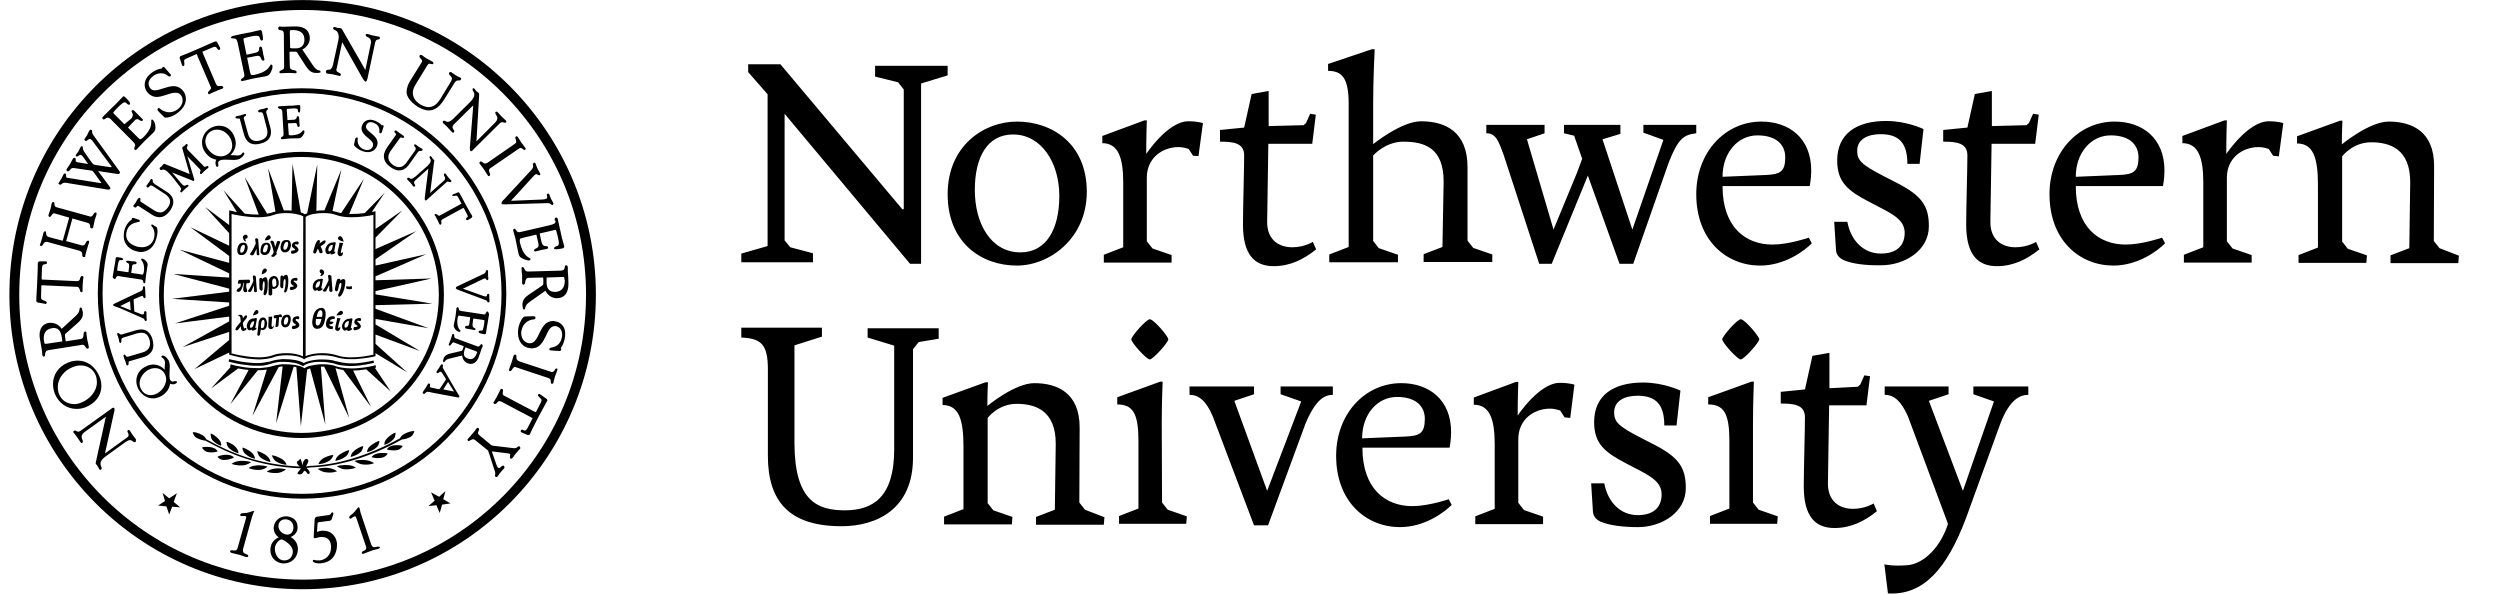 <svg width="139" height="33" viewBox="0 0 139 33" fill="none" xmlns="http://www.w3.org/2000/svg">
<g clip-path="url(#clip0_2158_4391)">
<path d="M41.599 3.574V4.008L42.678 5.242V13.681L41.217 14.098V14.582H45.201V14.082L43.94 13.748L43.624 13.365V6.326L50.597 14.666H51.212V4.642L52.689 4.191V3.658H48.655V4.258L49.933 4.575L50.249 4.975V11.647V11.63H50.166L43.392 3.574H41.599ZM56.541 14.766C54.565 14.766 52.689 13.498 52.689 10.796C52.689 8.111 54.698 6.76 56.541 6.76C58.483 6.76 60.426 7.977 60.426 10.663C60.426 13.248 58.367 14.766 56.541 14.766ZM58.898 10.896C58.898 9.045 57.902 7.477 56.325 7.477C54.914 7.477 54.2 8.711 54.2 10.563C54.2 12.414 55.08 14.032 56.74 14.032C58.168 14.032 58.898 12.748 58.898 10.896ZM80.266 10.096C80.266 8.244 79.237 7.877 78.025 7.877C77.012 7.877 76.348 8.645 76.348 8.645V13.398L76.663 13.798L77.726 14.165V14.582H73.907V14.149L74.986 13.732V5.776C74.986 4.341 74.621 3.941 73.841 3.941V3.557L76.265 2.74H76.431C76.431 2.74 76.348 4.441 76.348 5.709V8.011C76.348 8.011 77.925 6.743 79.004 6.743C80.349 6.743 81.594 7.31 81.594 9.295V13.381L81.91 13.782L82.972 14.149V14.566H79.154V14.132L80.2 13.732L80.266 10.096ZM95.773 10.346C95.773 12.647 97.068 13.598 98.545 13.598C99.458 13.598 100.571 13.214 100.571 13.214L100.737 13.531C100.338 13.932 99.243 14.766 97.865 14.766C95.989 14.766 94.312 13.365 94.312 10.796C94.312 8.461 95.922 6.76 97.931 6.76C99.492 6.76 100.704 7.694 100.704 9.478C100.704 9.945 100.621 10.346 100.621 10.346H95.773ZM98.197 9.729C98.977 9.695 99.259 9.545 99.259 8.745C99.259 8.044 98.761 7.527 97.715 7.527C96.619 7.527 95.773 8.494 95.773 9.829L98.197 9.729ZM102.513 14.465C102.397 14.415 102.098 14.249 102.082 13.898L101.982 12.331H102.713C102.912 13.398 103.626 14.098 104.572 14.098C105.518 14.098 105.9 13.598 105.9 12.948C105.9 12.314 105.386 11.997 104.771 11.663L103.941 11.23C102.746 10.613 102.148 10.129 102.148 8.928C102.148 7.444 103.211 6.726 104.871 6.726C106.033 6.726 106.946 7.177 106.946 7.177L106.73 9.112H106.05C106.05 7.911 105.552 7.46 104.555 7.46C103.875 7.46 103.26 7.727 103.26 8.378C103.26 8.911 103.476 9.145 104.771 9.812L105.518 10.196C106.863 10.896 107.245 11.463 107.245 12.581C107.245 13.932 105.9 14.749 104.589 14.749C103.725 14.766 102.978 14.666 102.513 14.465ZM115.413 10.346C115.413 12.647 116.708 13.598 118.186 13.598C119.099 13.598 120.212 13.214 120.212 13.214L120.378 13.531C119.979 13.932 118.883 14.766 117.505 14.766C115.629 14.766 113.952 13.365 113.952 10.796C113.952 8.461 115.563 6.76 117.572 6.76C119.132 6.76 120.344 7.694 120.344 9.478C120.344 9.945 120.261 10.346 120.261 10.346H115.413ZM117.837 9.729C118.618 9.695 118.9 9.545 118.9 8.745C118.9 8.044 118.402 7.527 117.356 7.527C116.26 7.527 115.413 8.494 115.413 9.829L117.837 9.729ZM135.635 13.798L135.32 13.398L135.336 9.228C135.336 7.294 134.091 6.76 132.813 6.76C131.734 6.76 130.206 8.027 130.206 8.027C130.206 7.327 130.24 6.71 130.24 6.71H130.107L127.716 7.577V7.977C128.629 7.977 128.878 8.795 128.878 10.296V13.765L127.799 14.182V14.616H131.568L131.601 14.198L130.538 13.832L130.223 13.431V8.695C130.223 8.695 130.804 7.911 131.833 7.911C132.896 7.911 134.008 8.294 134.008 10.129L133.958 13.798L132.913 14.198V14.632H136.681L136.714 14.215L135.635 13.798ZM90.045 14.666L88.285 9.762L86.276 14.666H85.579L83.603 8.611C83.321 7.844 83.171 7.41 82.64 7.41V6.943H85.878V7.41L84.898 7.744L86.376 12.764L87.671 9.629L87.969 8.828L87.521 7.544L86.957 7.41V6.943H90.095V7.444L89.099 7.744L90.759 12.764L92.485 7.777L91.373 7.377V6.943H94.312V7.41C93.631 7.494 93.316 7.677 92.784 9.028L90.808 14.666H90.045ZM72.994 13.448C72.994 13.448 72.529 13.748 71.849 13.748C71.101 13.748 70.437 13.331 70.454 12.314L70.52 7.994H72.961L72.994 7.727L73.16 6.376L72.845 6.326L72.612 6.843L72.479 6.96L70.553 7.01H70.537V5.059L69.591 5.225L69.175 7.093L67.831 7.227V7.877C68.578 7.877 69.175 7.944 69.175 8.645C69.175 9.362 69.109 11.58 69.109 12.481C69.109 14.165 69.757 14.799 70.819 14.799C71.732 14.799 72.496 14.415 73.177 13.865L72.994 13.448ZM113.205 13.448C113.205 13.448 112.74 13.748 112.06 13.748C111.313 13.748 110.649 13.331 110.665 12.314L110.732 7.994H113.156L113.189 7.727L113.355 6.376L113.039 6.326L112.807 6.843L112.674 6.96L110.748 7.01V5.059L109.802 5.225L109.387 7.093L108.042 7.227V7.877C108.789 7.877 109.387 7.944 109.387 8.645C109.387 9.362 109.32 11.58 109.32 12.481C109.32 14.165 109.968 14.799 111.03 14.799C111.944 14.799 112.707 14.415 113.388 13.865L113.205 13.448ZM66.884 6.843C66.868 6.843 66.602 6.743 66.071 6.743C64.925 6.743 63.73 8.561 63.73 8.561C63.73 7.56 63.763 6.693 63.763 6.693H63.63L61.289 7.56V7.961C62.169 7.961 62.451 8.761 62.451 10.146V13.748L61.372 14.165V14.599H65.141V14.182L64.079 13.815L63.763 13.415V9.879C63.763 8.795 64.61 8.178 65.54 8.178C65.722 8.178 65.921 8.228 66.087 8.278L66.336 8.661L66.635 8.678L66.884 6.843ZM126.952 6.843C126.936 6.843 126.67 6.743 126.139 6.743C124.993 6.743 123.781 8.561 123.781 8.561C123.781 7.56 123.814 6.693 123.814 6.693H123.682L121.341 7.56V7.961C122.221 7.961 122.503 8.761 122.503 10.146V13.748L121.424 14.165V14.599H125.192V14.182L124.13 13.815L123.814 13.415V9.879C123.814 8.795 124.661 8.178 125.591 8.178C125.773 8.178 125.973 8.228 126.139 8.278L126.388 8.661L126.703 8.695L126.952 6.843Z" fill="black"/>
<path d="M75.75 24.889C75.75 27.19 77.045 28.141 78.523 28.141C79.436 28.141 80.548 27.757 80.548 27.757L80.714 28.074C80.316 28.474 79.22 29.308 77.842 29.308C75.966 29.308 74.289 27.907 74.289 25.339C74.289 23.004 75.9 21.303 77.908 21.303C79.469 21.303 80.681 22.237 80.681 24.021C80.681 24.488 80.598 24.889 80.598 24.889H75.75ZM78.157 24.271C78.938 24.238 79.22 24.088 79.22 23.287C79.22 22.587 78.722 22.07 77.676 22.07C76.58 22.07 75.733 23.037 75.733 24.372L78.157 24.271ZM64.61 27.941L64.925 28.341L65.988 28.708L65.955 29.125H62.219V28.691L63.298 28.274V24.522C63.298 23.004 62.999 22.487 62.119 22.487V22.087L64.51 21.219H64.643C64.643 21.219 64.593 22.353 64.593 23.554L64.61 27.941ZM69.723 21.486V21.92L68.628 22.287L70.454 27.29L72.347 22.32L71.201 21.92V21.486H74.106V21.953C73.675 21.953 73.16 22.17 72.579 23.571L70.504 29.208H69.723L67.432 23.154C67.067 22.287 66.652 21.953 66.137 21.953V21.486H69.723ZM88.999 29.008C88.883 28.958 88.584 28.791 88.567 28.441L88.468 26.873H89.198C89.397 27.941 90.111 28.641 91.058 28.641C92.004 28.641 92.386 28.141 92.386 27.49C92.386 26.857 91.871 26.54 91.257 26.206L90.427 25.773C89.231 25.155 88.634 24.672 88.634 23.471C88.634 21.986 89.696 21.269 91.356 21.269C92.519 21.269 93.432 21.72 93.432 21.72L93.216 23.654H92.535C92.535 22.453 92.037 22.003 91.041 22.003C90.36 22.003 89.746 22.27 89.746 22.92C89.746 23.454 89.962 23.688 91.257 24.355L92.004 24.738C93.349 25.439 93.731 26.006 93.731 27.14C93.731 28.491 92.386 29.308 91.074 29.308C90.211 29.308 89.48 29.208 88.999 29.008ZM106.083 23.154C105.701 22.287 105.303 21.953 104.788 21.953V21.486H108.341V21.92L107.245 22.287L109.138 27.29L110.864 22.32L109.719 21.92V21.486H112.774V21.953C112.342 21.953 111.744 22.17 111.213 23.571L109.304 28.825C108.241 31.627 106.946 33.111 104.97 32.994L104.771 31.377C104.771 31.377 105.22 31.493 106.033 31.427C106.979 31.36 107.909 30.392 108.308 29.125L106.083 23.154ZM60.326 28.341L60.011 27.941L60.028 23.771C60.028 21.836 58.782 21.303 57.504 21.303C56.425 21.303 54.897 22.57 54.897 22.57C54.897 21.87 54.931 21.253 54.931 21.253H54.798L52.407 22.12V22.52C53.32 22.52 53.569 23.337 53.569 24.838V28.308L52.49 28.725V29.158H56.259L56.292 28.741L55.229 28.374L54.914 27.974V23.237C54.914 23.237 55.495 22.453 56.524 22.453C57.587 22.453 58.699 22.837 58.699 24.672L58.649 28.341L57.603 28.741V29.175H61.372L61.406 28.758L60.326 28.341ZM104.174 27.991C104.174 27.991 103.709 28.291 103.028 28.291C102.281 28.291 101.617 27.874 101.633 26.857L101.7 22.537H103.775L103.808 22.27L103.974 20.919L103.659 20.869L103.426 21.386L103.294 21.503L101.716 21.586V19.618L100.77 19.785L100.355 21.653L99.01 21.786V22.437C99.757 22.437 100.355 22.503 100.355 23.204C100.355 23.904 100.289 26.139 100.289 27.04C100.289 28.725 100.936 29.358 101.999 29.358C102.912 29.358 103.675 28.975 104.356 28.424L104.174 27.991ZM87.538 21.386C87.521 21.386 87.256 21.286 86.724 21.286C85.579 21.286 84.383 23.104 84.383 23.104C84.383 22.103 84.417 21.236 84.417 21.236H84.284L81.943 22.103V22.503C82.823 22.503 83.105 23.304 83.105 24.688V28.291L82.026 28.708V29.142H85.795V28.725L84.732 28.358L84.417 27.957V24.422C84.417 23.337 85.263 22.72 86.193 22.72C86.376 22.72 86.575 22.77 86.741 22.82L86.99 23.204L87.305 23.237L87.538 21.386ZM63.929 19.985C63.746 19.985 62.9 19.051 62.9 18.867C62.9 18.701 63.73 17.75 63.929 17.75C64.145 17.75 64.958 18.701 64.958 18.867C64.958 19.034 64.112 19.985 63.929 19.985ZM97.466 27.941L97.782 28.341L98.844 28.708L98.811 29.125H95.075V28.691L96.154 28.274V24.522C96.154 23.004 95.856 22.487 94.976 22.487V22.087L97.383 21.219H97.516C97.516 21.219 97.466 22.353 97.466 23.554V27.941ZM50.763 25.456C50.763 28.308 48.738 29.258 46.795 29.258C43.89 29.258 42.694 27.891 42.694 25.339V20.535C42.694 19.134 42.313 18.817 41.217 18.767V18.217H45.7V18.717L44.172 19.201V24.622C44.172 27.891 45.484 28.374 46.978 28.374C48.538 28.374 49.717 27.64 49.717 24.989V19.218L48.24 18.767V18.25H52.191V18.834L51.079 19.018L50.763 19.418V25.456ZM96.785 19.985C96.603 19.985 95.756 19.051 95.756 18.867C95.756 18.701 96.586 17.75 96.785 17.75C97.001 17.75 97.815 18.701 97.815 18.867C97.815 19.034 96.968 19.985 96.785 19.985Z" fill="black"/>
<path d="M19.085 20.569L20.629 22.62L19.633 20.602C19.899 20.602 20.148 20.569 20.364 20.535L21.725 21.77L20.845 20.452C20.895 20.435 20.912 20.435 20.912 20.435L20.878 20.302C20.878 20.302 20.829 20.319 20.762 20.335C20.646 20.369 20.463 20.402 20.231 20.435C20.032 20.452 19.816 20.485 19.584 20.485H19.567C19.368 20.485 19.152 20.469 18.969 20.435C18.87 20.419 18.77 20.385 18.687 20.369C18.654 20.352 18.62 20.352 18.604 20.335C18.421 20.285 18.206 20.252 17.973 20.252H17.807C17.591 20.269 17.375 20.302 17.176 20.352C17.143 20.369 17.093 20.385 17.06 20.402C17.01 20.419 16.96 20.452 16.927 20.469C16.794 20.385 16.628 20.335 16.429 20.302C16.396 20.302 16.363 20.285 16.329 20.285C16.18 20.269 16.03 20.252 15.881 20.252H15.698C15.649 20.252 15.599 20.269 15.549 20.269C15.416 20.285 15.283 20.319 15.167 20.352C15.068 20.385 14.968 20.402 14.868 20.419C14.736 20.435 14.586 20.452 14.437 20.469H14.32C14.171 20.469 14.022 20.452 13.889 20.452C13.706 20.435 13.54 20.419 13.391 20.385C13.191 20.352 13.025 20.319 12.926 20.285C12.859 20.269 12.826 20.252 12.826 20.252L12.793 20.385C12.793 20.385 12.81 20.385 12.826 20.402L11.73 21.603L13.241 20.485C13.407 20.519 13.607 20.552 13.822 20.569L12.81 22.47L14.337 20.585C14.503 20.585 14.669 20.569 14.835 20.552L14.038 23.121L15.499 20.402C15.566 20.385 15.649 20.385 15.715 20.369L15.35 23.538L16.329 20.385C16.379 20.385 16.429 20.402 16.479 20.419L16.728 23.704L17.076 20.552C17.126 20.519 17.193 20.502 17.242 20.485L18.089 23.604L17.84 20.385H18.023L19.417 23.238L18.654 20.469C18.787 20.519 18.936 20.552 19.085 20.569Z" fill="black"/>
<path d="M28.15 16.317C28.15 10.012 23.069 4.908 16.794 4.908C10.518 4.908 5.438 10.012 5.438 16.317C5.438 22.621 10.518 27.725 16.794 27.725C23.069 27.741 28.15 22.621 28.15 16.317ZM16.794 27.458C13.739 27.458 10.966 26.207 8.957 24.189C6.948 22.187 5.703 19.402 5.703 16.317C5.703 13.248 6.948 10.462 8.957 8.444C10.966 6.426 13.739 5.175 16.794 5.175C19.849 5.175 22.621 6.426 24.63 8.444C26.639 10.462 27.884 13.248 27.884 16.317C27.884 19.385 26.639 22.171 24.63 24.189C22.621 26.207 19.849 27.458 16.794 27.458Z" fill="black"/>
<path d="M16.827 0.004C7.829 0.004 0.523 7.343 0.523 16.383C0.523 25.422 7.829 32.761 16.827 32.761C25.826 32.761 33.131 25.422 33.131 16.383C33.131 7.343 25.842 0.004 16.827 0.004ZM27.967 27.591C25.112 30.459 21.177 32.227 16.827 32.227C12.477 32.227 8.542 30.459 5.687 27.591C2.831 24.722 1.071 20.769 1.071 16.399C1.071 12.029 2.831 8.076 5.687 5.208C8.542 2.339 12.477 0.554 16.827 0.554C21.177 0.554 25.112 2.322 27.967 5.191C30.823 8.06 32.583 12.013 32.583 16.383C32.583 20.769 30.823 24.722 27.967 27.591Z" fill="black"/>
<path d="M24.681 16.399C24.681 12.013 21.144 8.443 16.761 8.443C12.395 8.443 8.842 11.996 8.842 16.399C8.842 20.786 12.378 24.355 16.761 24.355C21.128 24.338 24.681 20.786 24.681 16.399ZM16.761 24.071C14.653 24.071 12.743 23.204 11.349 21.82C9.971 20.435 9.107 18.517 9.107 16.399C9.107 14.281 9.971 12.363 11.349 10.979C12.727 9.594 14.636 8.727 16.761 8.727C18.87 8.727 20.779 9.578 22.157 10.979C23.535 12.363 24.398 14.281 24.398 16.399C24.398 18.517 23.535 20.435 22.157 21.82C20.779 23.204 18.87 24.071 16.761 24.071Z" fill="black"/>
<path d="M20.596 20.085C20.43 20.119 20.214 20.152 19.949 20.186C19.833 20.202 19.7 20.202 19.584 20.202H19.434C19.185 20.186 18.936 20.152 18.704 20.085H18.67C18.621 20.069 18.554 20.052 18.504 20.035C18.338 20.002 18.139 19.985 17.956 19.985H17.774C17.525 20.002 17.292 20.035 17.093 20.102H17.076C17.01 20.119 16.96 20.152 16.894 20.186C16.645 20.035 16.23 19.969 15.848 19.969H15.665C15.466 19.985 15.267 20.019 15.117 20.069C15.051 20.085 14.985 20.119 14.902 20.119C14.819 20.136 14.719 20.152 14.619 20.169C14.503 20.186 14.387 20.186 14.254 20.186C14.155 20.186 14.055 20.186 13.955 20.169C13.856 20.169 13.739 20.152 13.64 20.136C13.49 20.119 13.341 20.102 13.208 20.069C13.158 20.052 13.108 20.052 13.059 20.035C12.86 20.002 12.743 19.969 12.743 19.969L12.71 20.102C12.71 20.102 12.81 20.136 12.959 20.169C13.092 20.202 13.275 20.236 13.49 20.269L13.889 20.319C14.005 20.336 14.138 20.336 14.254 20.336H14.486C14.603 20.336 14.719 20.319 14.835 20.286C14.935 20.269 15.034 20.236 15.134 20.202C15.25 20.169 15.4 20.136 15.549 20.119H15.815C15.981 20.119 16.147 20.136 16.313 20.169H16.346C16.529 20.202 16.695 20.269 16.811 20.336L16.844 20.369L16.877 20.336C16.91 20.319 16.944 20.286 16.994 20.269C17.01 20.252 17.043 20.252 17.06 20.236C17.243 20.169 17.475 20.119 17.707 20.119H17.873C18.089 20.119 18.305 20.152 18.471 20.186C18.504 20.202 18.538 20.202 18.554 20.202C18.621 20.219 18.687 20.252 18.753 20.269C18.969 20.319 19.185 20.336 19.418 20.352H19.5C19.683 20.352 19.849 20.336 19.999 20.319C20.248 20.286 20.447 20.252 20.596 20.219C20.712 20.186 20.779 20.169 20.796 20.169L20.762 20.035C20.829 20.035 20.746 20.052 20.596 20.085ZM14.304 25.089C14.304 25.089 14.337 25.306 14.47 25.423C14.736 25.64 15.034 25.69 15.034 25.69C15.034 25.69 15.051 25.456 14.686 25.239C14.387 25.073 14.304 25.089 14.304 25.089ZM13.474 24.889C13.474 24.889 13.49 25.106 13.623 25.223C13.872 25.456 14.171 25.506 14.171 25.506C14.171 25.506 14.204 25.289 13.856 25.056C13.557 24.872 13.474 24.889 13.474 24.889ZM12.594 24.572C12.594 24.572 12.594 24.789 12.727 24.906C12.959 25.139 13.258 25.206 13.258 25.206C13.258 25.206 13.291 24.989 12.976 24.739C12.694 24.555 12.594 24.572 12.594 24.572ZM11.714 24.105C11.714 24.105 11.697 24.322 11.797 24.455C12.013 24.706 12.295 24.789 12.295 24.789C12.295 24.789 12.361 24.572 12.063 24.322C11.797 24.088 11.714 24.105 11.714 24.105ZM15.117 25.323C15.117 25.323 15.184 25.54 15.333 25.64C15.632 25.84 15.931 25.84 15.931 25.84C15.931 25.84 15.898 25.606 15.516 25.439C15.2 25.289 15.117 25.323 15.117 25.323ZM13.524 25.623C13.075 25.606 12.876 25.79 12.876 25.79C12.876 25.79 13.125 25.906 13.524 25.873C13.739 25.856 13.955 25.706 13.955 25.706C13.955 25.706 13.905 25.64 13.524 25.623ZM14.453 25.873C14.005 25.856 13.822 26.023 13.822 26.023C13.822 26.023 14.088 26.157 14.47 26.123C14.686 26.107 14.868 25.956 14.868 25.956C14.868 25.956 14.835 25.89 14.453 25.873ZM15.483 26.04C15.034 26.04 14.835 26.223 14.835 26.223C14.835 26.223 15.101 26.34 15.483 26.29C15.698 26.257 15.898 26.107 15.898 26.107C15.898 26.107 15.865 26.056 15.483 26.04Z" fill="black"/>
<path d="M22.588 24.071C22.355 24.171 22.272 24.287 22.239 24.371C20.446 25.355 18.736 25.855 17.208 25.905L17.009 25.939C17.076 25.805 17.242 25.572 17.059 25.522C16.876 25.472 16.76 25.922 16.843 25.955H16.826C16.793 25.772 16.727 25.372 16.644 25.572C16.627 25.638 16.328 25.622 16.66 25.939C14.353 25.838 12.775 25.155 11.464 24.421C11.431 24.337 11.348 24.221 11.115 24.121C10.8 23.987 10.717 24.037 10.717 24.037C10.717 24.037 10.75 24.237 10.916 24.337C11.115 24.454 11.315 24.488 11.431 24.504C12.759 25.238 14.369 25.939 16.727 26.039C16.694 26.155 16.412 26.339 16.611 26.372C16.893 26.422 16.86 26.072 16.992 26.206C17.125 26.339 17.092 26.389 17.192 26.339C17.275 26.289 17.159 26.105 17.042 26.022L17.258 25.989C18.802 25.939 20.529 25.438 22.339 24.438C22.438 24.421 22.654 24.404 22.853 24.271C23.003 24.171 23.036 23.971 23.036 23.971C23.036 23.971 22.903 23.937 22.588 24.071ZM12.493 25.288C12.145 25.322 12.095 25.405 12.095 25.405C12.095 25.405 12.228 25.572 12.41 25.572C12.742 25.588 13.008 25.438 13.008 25.438C13.008 25.438 12.892 25.255 12.493 25.288ZM11.646 24.855C11.298 24.821 11.232 24.888 11.232 24.888C11.232 24.888 11.331 25.071 11.497 25.121C11.813 25.205 12.095 25.105 12.095 25.105C12.095 25.105 12.045 24.888 11.646 24.855Z" fill="black"/>
<path d="M18.653 25.622C18.653 25.622 18.952 25.588 19.234 25.371C19.384 25.255 19.417 25.038 19.417 25.038C19.417 25.038 19.334 25.004 19.019 25.188C18.637 25.388 18.653 25.622 18.653 25.622ZM19.5 25.405C19.5 25.405 19.799 25.355 20.048 25.138C20.181 25.021 20.197 24.804 20.197 24.804C20.197 24.804 20.114 24.788 19.816 24.971C19.483 25.188 19.5 25.405 19.5 25.405ZM20.413 25.138C20.413 25.138 20.712 25.088 20.961 24.854C21.094 24.721 21.094 24.521 21.094 24.521C21.094 24.521 20.994 24.504 20.712 24.704C20.38 24.904 20.413 25.138 20.413 25.138ZM21.625 24.271C21.31 24.521 21.376 24.738 21.376 24.738C21.376 24.738 21.675 24.654 21.891 24.404C22.007 24.271 21.99 24.054 21.99 24.054C21.99 24.054 21.891 24.054 21.625 24.271ZM17.707 25.805C17.707 25.805 18.006 25.805 18.305 25.622C18.471 25.521 18.537 25.305 18.537 25.305C18.537 25.305 18.454 25.271 18.122 25.405C17.74 25.572 17.707 25.805 17.707 25.805ZM19.716 25.638C19.716 25.638 19.932 25.788 20.148 25.822C20.546 25.872 20.795 25.755 20.795 25.755C20.795 25.755 20.596 25.572 20.148 25.572C19.766 25.572 19.716 25.638 19.716 25.638ZM19.168 25.855C18.786 25.872 18.736 25.922 18.736 25.922C18.736 25.922 18.936 26.072 19.135 26.089C19.517 26.122 19.782 26.005 19.782 26.005C19.782 26.005 19.616 25.838 19.168 25.855ZM17.674 26.072C17.674 26.072 17.873 26.239 18.089 26.255C18.471 26.322 18.736 26.205 18.736 26.205C18.736 26.205 18.554 26.022 18.105 26.005C17.724 26.022 17.674 26.072 17.674 26.072ZM21.144 25.188C20.745 25.221 20.662 25.421 20.662 25.421C20.662 25.421 20.944 25.521 21.276 25.438C21.459 25.388 21.559 25.221 21.559 25.221C21.559 25.221 21.492 25.171 21.144 25.188ZM21.99 24.754C21.592 24.771 21.509 24.988 21.509 24.988C21.509 24.988 21.791 25.088 22.107 25.021C22.273 24.988 22.389 24.804 22.389 24.804C22.389 24.804 22.339 24.738 21.99 24.754ZM7.413 24.237C7.314 24.104 7.264 24.004 7.214 23.937C7.198 23.92 7.181 23.904 7.164 23.904C7.131 23.904 7.131 23.92 7.115 23.92C7.098 23.937 7.081 23.954 7.081 23.97C7.081 24.037 7.164 24.104 7.148 24.187C7.148 24.237 7.131 24.287 7.048 24.337L5.869 25.188C5.853 25.205 5.853 25.205 5.836 25.205C5.836 25.188 5.853 25.155 5.853 25.138L6.351 22.886C6.367 22.836 6.367 22.803 6.367 22.77C6.367 22.736 6.367 22.72 6.351 22.686C6.334 22.669 6.318 22.669 6.301 22.669C6.251 22.669 6.218 22.703 6.152 22.753L4.475 23.954C4.425 23.987 4.375 24.004 4.342 24.004C4.276 24.004 4.242 23.937 4.159 23.937C4.143 23.937 4.126 23.937 4.109 23.954C4.093 23.97 4.076 23.987 4.076 24.004C4.076 24.02 4.076 24.037 4.093 24.054C4.143 24.12 4.242 24.237 4.309 24.337C4.375 24.421 4.425 24.521 4.491 24.604C4.508 24.621 4.525 24.637 4.541 24.637C4.558 24.637 4.574 24.637 4.574 24.621C4.591 24.604 4.608 24.571 4.608 24.554C4.608 24.471 4.541 24.404 4.541 24.287C4.541 24.204 4.574 24.12 4.707 24.02L5.886 23.17L5.338 25.655C5.338 25.672 5.321 25.705 5.321 25.755C5.321 25.772 5.321 25.788 5.338 25.805C5.371 25.855 5.421 25.888 5.438 25.939C5.471 25.972 5.487 26.038 5.521 26.089C5.537 26.105 5.554 26.122 5.587 26.122C5.604 26.122 5.604 26.122 5.62 26.105C5.637 26.089 5.654 26.072 5.654 26.038C5.654 25.972 5.587 25.905 5.587 25.788C5.587 25.688 5.637 25.538 5.903 25.355L6.965 24.587C7.081 24.504 7.164 24.471 7.231 24.471C7.347 24.471 7.38 24.571 7.48 24.587C7.496 24.587 7.513 24.587 7.53 24.571C7.546 24.554 7.563 24.537 7.563 24.521C7.563 24.504 7.563 24.487 7.546 24.471C7.613 24.471 7.496 24.337 7.413 24.237ZM4.774 22.636C5.305 22.419 5.637 21.986 5.637 21.468C5.637 21.302 5.604 21.118 5.537 20.951C5.305 20.384 4.857 20.051 4.325 20.051C4.143 20.051 3.96 20.084 3.761 20.168C3.246 20.384 2.947 20.835 2.947 21.352C2.947 21.519 2.981 21.702 3.047 21.886C3.263 22.419 3.728 22.736 4.259 22.736C4.442 22.736 4.608 22.703 4.774 22.636ZM3.279 21.902C3.23 21.769 3.213 21.652 3.213 21.519C3.213 21.035 3.562 20.601 4.026 20.418C4.193 20.351 4.342 20.318 4.491 20.318C4.873 20.318 5.189 20.535 5.321 20.868C5.371 21.002 5.388 21.135 5.388 21.252C5.388 21.735 5.023 22.169 4.558 22.369C4.408 22.436 4.259 22.469 4.109 22.469C3.744 22.453 3.429 22.286 3.279 21.902ZM4.574 19.167C4.657 19.167 4.707 19.217 4.74 19.267C4.774 19.317 4.79 19.384 4.857 19.384H4.873C4.906 19.384 4.94 19.35 4.94 19.317C4.923 19.184 4.89 19.05 4.857 18.917C4.807 18.616 4.807 18.55 4.807 18.516C4.807 18.5 4.807 18.433 4.74 18.433H4.724C4.624 18.466 4.657 18.566 4.641 18.666C4.624 18.767 4.608 18.833 4.475 18.85L3.728 18.967C3.711 18.967 3.694 18.983 3.678 18.983C3.661 18.983 3.661 18.983 3.645 18.933C3.628 18.783 3.611 18.7 3.611 18.65C3.611 18.566 3.628 18.566 3.744 18.466L4.292 17.983C4.458 17.833 4.608 17.683 4.608 17.449V17.366C4.608 17.349 4.591 17.299 4.574 17.232C4.558 17.182 4.558 17.115 4.491 17.099H4.475C4.442 17.099 4.425 17.149 4.425 17.165C4.408 17.232 4.442 17.349 4.193 17.582L3.429 18.283C3.296 18.083 3.08 17.949 2.831 17.949H2.731C2.283 18.016 2.2 18.383 2.2 18.633C2.2 18.783 2.233 18.9 2.233 18.917C2.267 19.1 2.3 19.3 2.333 19.5C2.35 19.601 2.35 19.634 2.35 19.667V19.734C2.366 19.784 2.383 19.817 2.433 19.834C2.532 19.801 2.499 19.701 2.516 19.634C2.532 19.567 2.549 19.5 2.698 19.467L4.491 19.184C4.541 19.167 4.558 19.167 4.574 19.167ZM3.462 18.983L2.565 19.117H2.532C2.466 19.117 2.466 19.084 2.449 18.967C2.433 18.917 2.433 18.85 2.433 18.8C2.433 18.533 2.549 18.3 2.881 18.25C2.914 18.25 2.947 18.233 2.981 18.233C3.296 18.233 3.379 18.5 3.412 18.633C3.429 18.733 3.462 18.867 3.462 18.933V18.983ZM2.532 16.899C2.565 16.899 2.582 16.882 2.599 16.832C2.599 16.748 2.516 16.748 2.499 16.732C2.316 16.648 2.283 16.665 2.283 16.498V16.448L2.3 15.864H2.433L4.276 15.948C4.359 15.948 4.392 15.998 4.425 16.081C4.458 16.148 4.442 16.231 4.525 16.248C4.541 16.248 4.558 16.248 4.574 16.231C4.591 16.215 4.591 16.198 4.591 16.181V16.048C4.591 15.981 4.591 15.864 4.608 15.698C4.608 15.598 4.624 15.498 4.641 15.414C4.641 15.347 4.574 15.347 4.558 15.347C4.458 15.364 4.475 15.447 4.442 15.514C4.425 15.581 4.392 15.631 4.276 15.631H4.259L2.449 15.548C2.383 15.548 2.333 15.548 2.316 15.531V15.498V15.414L2.333 14.897C2.35 14.73 2.399 14.714 2.449 14.697C2.482 14.697 2.516 14.697 2.549 14.68C2.582 14.68 2.615 14.647 2.615 14.597C2.615 14.53 2.549 14.53 2.532 14.53H2.233C2.2 14.53 2.15 14.53 2.134 14.563C2.101 14.597 2.101 14.63 2.101 14.664C2.101 14.73 2.101 15.064 2.067 15.714C2.051 16.165 2.018 16.448 2.018 16.732C2.034 16.832 2.15 16.832 2.184 16.832L2.532 16.899ZM2.283 13.68C2.383 13.663 2.383 13.596 2.416 13.546C2.449 13.496 2.499 13.446 2.565 13.446H2.615L4.375 13.93C4.574 13.98 4.558 14.063 4.574 14.147V14.18C4.574 14.213 4.574 14.28 4.641 14.297H4.674C4.707 14.297 4.74 14.28 4.74 14.247C4.74 14.213 4.74 14.197 4.807 13.946C4.857 13.763 4.94 13.513 4.956 13.479V13.446C4.956 13.429 4.956 13.396 4.906 13.379H4.89C4.807 13.396 4.79 13.463 4.757 13.53C4.724 13.596 4.674 13.646 4.608 13.646H4.558L3.711 13.413H3.678L4.026 12.145C4.043 12.145 4.06 12.162 4.076 12.162L4.89 12.395C4.989 12.429 4.989 12.479 5.006 12.529C5.023 12.579 4.989 12.662 5.072 12.695H5.106C5.189 12.695 5.189 12.612 5.189 12.595C5.205 12.529 5.222 12.429 5.272 12.212C5.305 12.095 5.355 11.995 5.371 11.895V11.878C5.371 11.828 5.338 11.812 5.321 11.812H5.305C5.222 11.828 5.222 11.895 5.172 11.945C5.139 12.012 5.089 12.045 5.023 12.045C5.006 12.045 4.989 12.045 4.973 12.028L3.163 11.528C3.03 11.495 3.03 11.411 3.03 11.345V11.328C3.03 11.294 3.03 11.245 2.981 11.228H2.964C2.931 11.228 2.881 11.261 2.864 11.345C2.848 11.411 2.848 11.478 2.814 11.595C2.798 11.661 2.731 11.828 2.698 11.945V11.995C2.698 12.028 2.731 12.062 2.748 12.062H2.765C2.831 12.045 2.848 11.995 2.881 11.945C2.914 11.895 2.947 11.862 3.014 11.862C3.03 11.862 3.047 11.862 3.08 11.878L3.777 12.078C3.794 12.078 3.811 12.078 3.827 12.095C3.827 12.095 3.844 12.095 3.844 12.112L3.495 13.363V13.379H3.462L2.715 13.179C2.565 13.129 2.582 13.062 2.565 12.979V12.962C2.565 12.929 2.565 12.879 2.516 12.862H2.499C2.466 12.862 2.433 12.896 2.416 12.946C2.383 13.062 2.366 13.162 2.333 13.263C2.3 13.396 2.25 13.513 2.217 13.63V13.663C2.233 13.63 2.25 13.68 2.283 13.68ZM3.313 10.26C3.329 10.26 3.329 10.277 3.346 10.277C3.429 10.26 3.462 10.16 3.595 10.16H3.645L5.703 10.494C5.869 10.527 5.969 10.544 6.035 10.544C6.069 10.544 6.102 10.527 6.118 10.511C6.135 10.494 6.135 10.477 6.135 10.461C6.135 10.427 6.118 10.394 6.085 10.361L5.454 9.51L6.45 9.66C6.5 9.66 6.533 9.677 6.567 9.677C6.6 9.677 6.633 9.66 6.65 9.643C6.666 9.627 6.666 9.61 6.666 9.593C6.666 9.543 6.633 9.493 6.6 9.46L5.222 7.558C5.139 7.442 5.122 7.375 5.122 7.342V7.292C5.122 7.275 5.106 7.242 5.089 7.225C5.072 7.225 5.056 7.208 5.039 7.208C5.006 7.208 4.989 7.242 4.973 7.258C4.923 7.325 4.89 7.425 4.84 7.525C4.79 7.592 4.74 7.659 4.707 7.725C4.707 7.742 4.691 7.742 4.691 7.759C4.691 7.792 4.707 7.809 4.74 7.825C4.757 7.825 4.757 7.842 4.774 7.842C4.857 7.825 4.923 7.725 4.989 7.725C5.006 7.725 5.023 7.725 5.039 7.742C5.072 7.759 5.089 7.775 5.122 7.809L6.152 9.193C6.185 9.243 6.201 9.276 6.218 9.293H6.118L5.338 9.176C5.288 9.176 5.205 9.143 5.189 9.126C5.172 9.11 5.139 9.093 5.106 9.043L4.74 8.526C4.624 8.359 4.608 8.292 4.608 8.242V8.192C4.608 8.176 4.591 8.142 4.558 8.126H4.541C4.525 8.126 4.508 8.142 4.491 8.159C4.458 8.209 4.442 8.259 4.375 8.392C4.342 8.459 4.292 8.509 4.242 8.576C4.242 8.593 4.209 8.609 4.209 8.643C4.209 8.659 4.209 8.676 4.242 8.693C4.259 8.693 4.276 8.709 4.276 8.709C4.359 8.693 4.408 8.609 4.475 8.609C4.491 8.609 4.508 8.609 4.525 8.626C4.541 8.643 4.591 8.676 4.608 8.709L4.873 9.076C4.873 9.093 4.89 9.093 4.89 9.11H4.84L4.342 9.026C4.292 9.026 4.276 9.01 4.242 8.993C4.209 8.976 4.209 8.959 4.209 8.926V8.859C4.209 8.843 4.209 8.809 4.176 8.793C4.159 8.776 4.143 8.776 4.126 8.776C4.109 8.776 4.093 8.776 4.076 8.793C4.026 8.859 3.993 8.943 3.91 9.093C3.894 9.126 3.777 9.293 3.711 9.393C3.694 9.41 3.694 9.426 3.694 9.443C3.694 9.46 3.711 9.493 3.728 9.51C3.744 9.527 3.761 9.527 3.777 9.527C3.91 9.51 3.91 9.326 4.076 9.343H4.109L5.023 9.477C5.072 9.477 5.122 9.493 5.122 9.493C5.139 9.493 5.172 9.543 5.222 9.593L5.62 10.144C5.637 10.16 5.637 10.16 5.637 10.177H5.571L3.794 9.893C3.761 9.893 3.728 9.877 3.711 9.877C3.678 9.86 3.678 9.827 3.678 9.793V9.727C3.678 9.71 3.678 9.677 3.645 9.66C3.628 9.643 3.611 9.643 3.595 9.643C3.578 9.643 3.545 9.66 3.545 9.677C3.495 9.76 3.462 9.827 3.429 9.91C3.379 9.994 3.313 10.077 3.263 10.177C3.246 10.194 3.246 10.227 3.246 10.244C3.263 10.21 3.279 10.244 3.313 10.26ZM5.753 6.641C5.803 6.641 5.853 6.608 5.869 6.591C5.919 6.558 5.952 6.541 5.986 6.541C6.069 6.541 6.152 6.608 6.218 6.691L7.364 7.842C7.463 7.942 7.513 8.009 7.513 8.059V8.092C7.48 8.176 7.463 8.209 7.463 8.259C7.463 8.276 7.463 8.292 7.48 8.309C7.496 8.326 7.513 8.342 7.53 8.342C7.563 8.342 7.579 8.326 7.596 8.309C7.696 8.209 7.795 8.092 7.895 7.992C8.078 7.792 8.277 7.625 8.476 7.425C8.576 7.325 8.642 7.258 8.642 7.108V7.075C8.642 6.941 8.609 6.791 8.509 6.674C8.493 6.674 8.493 6.658 8.459 6.641C8.443 6.641 8.426 6.641 8.426 6.658C8.41 6.674 8.41 6.691 8.41 6.708V6.825C8.41 6.975 8.36 7.242 7.978 7.625C7.895 7.709 7.828 7.742 7.795 7.742C7.762 7.742 7.712 7.692 7.629 7.608L7.164 7.141L7.115 7.091L7.131 7.075L7.496 6.691C7.546 6.641 7.596 6.624 7.629 6.624C7.712 6.624 7.779 6.725 7.878 6.725C7.895 6.725 7.911 6.725 7.928 6.708C7.945 6.691 7.945 6.674 7.945 6.658C7.945 6.641 7.928 6.608 7.911 6.608L7.712 6.408L7.463 6.157C7.447 6.141 7.413 6.124 7.38 6.124C7.364 6.124 7.347 6.124 7.33 6.141C7.314 6.157 7.314 6.174 7.314 6.191C7.33 6.258 7.397 6.308 7.38 6.408C7.38 6.458 7.364 6.524 7.281 6.608L6.998 6.841L6.932 6.908C6.932 6.908 6.915 6.891 6.866 6.858L6.401 6.391C6.318 6.308 6.284 6.274 6.301 6.258C6.301 6.241 6.351 6.174 6.484 6.041C6.583 5.941 6.816 5.69 6.932 5.69H6.949C7.015 5.69 7.065 5.807 7.164 5.824C7.181 5.824 7.198 5.824 7.214 5.807C7.214 5.79 7.231 5.79 7.231 5.757C7.231 5.69 7.181 5.624 6.965 5.407C6.932 5.39 6.915 5.357 6.882 5.357C6.866 5.357 6.849 5.357 6.832 5.374C6.749 5.457 6.533 5.69 6.484 5.74C6.384 5.841 6.235 5.974 5.77 6.441C5.72 6.491 5.687 6.524 5.687 6.558C5.687 6.574 5.703 6.591 5.703 6.608C5.72 6.624 5.737 6.641 5.753 6.641ZM8.708 5.39C9.074 5.39 9.472 5.14 9.771 5.157C9.887 5.157 9.987 5.19 10.07 5.307C10.136 5.39 10.153 5.49 10.153 5.59C10.153 5.79 10.02 5.991 9.837 6.107C9.688 6.207 9.539 6.241 9.406 6.241C9.206 6.241 9.024 6.141 8.957 6.091C8.908 6.057 8.891 6.024 8.841 6.007C8.825 6.007 8.808 6.007 8.791 6.024C8.775 6.041 8.758 6.057 8.758 6.091C8.758 6.124 8.775 6.157 8.808 6.191L9.14 6.524C9.173 6.541 9.19 6.541 9.223 6.541C9.356 6.541 9.605 6.474 9.788 6.341C10.203 6.057 10.335 5.757 10.335 5.507C10.335 5.34 10.286 5.207 10.219 5.107C10.053 4.873 9.854 4.79 9.655 4.79C9.289 4.79 8.891 5.023 8.609 5.023C8.493 5.023 8.41 4.99 8.327 4.873C8.277 4.79 8.26 4.723 8.26 4.656C8.26 4.49 8.376 4.323 8.542 4.206C8.675 4.123 8.808 4.073 8.941 4.073C9.074 4.073 9.206 4.106 9.323 4.206C9.339 4.223 9.389 4.256 9.439 4.256C9.456 4.256 9.472 4.256 9.472 4.239C9.489 4.223 9.505 4.206 9.505 4.173C9.505 4.139 9.489 4.123 9.472 4.123L9.157 3.756C9.14 3.739 9.123 3.722 9.09 3.722C9.074 3.722 9.057 3.722 9.04 3.739C8.991 3.789 9.007 3.822 9.007 3.806C9.007 3.822 8.791 3.789 8.443 4.039C8.21 4.206 8.044 4.44 8.044 4.706C8.044 4.84 8.078 4.957 8.161 5.09C8.327 5.307 8.526 5.39 8.708 5.39ZM10.12 3.622C10.136 3.656 10.153 3.672 10.186 3.672H10.203C10.236 3.656 10.252 3.622 10.252 3.589V3.539C10.252 3.489 10.236 3.439 10.236 3.405C10.236 3.322 10.252 3.305 10.402 3.239L10.933 3.005C10.95 3.022 10.983 3.089 10.983 3.122L11.713 4.823C11.73 4.84 11.73 4.873 11.73 4.89C11.73 5.007 11.581 5.04 11.564 5.157V5.19C11.581 5.207 11.597 5.24 11.63 5.24C11.647 5.24 11.664 5.24 11.664 5.223C11.697 5.207 11.747 5.173 12.112 5.023C12.211 4.99 12.294 4.957 12.378 4.923C12.411 4.907 12.427 4.89 12.411 4.856C12.411 4.84 12.394 4.823 12.394 4.823C12.378 4.79 12.344 4.773 12.311 4.773C12.261 4.773 12.211 4.79 12.162 4.79C12.112 4.79 12.062 4.773 12.012 4.673L11.298 3.005C11.265 2.922 11.249 2.888 11.249 2.872H11.265C11.282 2.855 11.315 2.855 11.348 2.838L11.813 2.638C11.88 2.605 11.913 2.605 11.946 2.605C12.012 2.605 12.029 2.638 12.062 2.672C12.079 2.705 12.095 2.772 12.162 2.772H12.195C12.228 2.755 12.245 2.738 12.245 2.705C12.245 2.672 12.228 2.655 12.228 2.638L12.095 2.388C12.079 2.338 12.046 2.305 11.996 2.305C11.979 2.305 11.946 2.305 11.913 2.321C11.846 2.355 11.547 2.488 10.966 2.738C10.551 2.922 10.286 3.022 10.037 3.122C10.003 3.139 9.987 3.172 9.987 3.205C9.987 3.255 10.003 3.289 10.02 3.322L10.12 3.622ZM12.959 2.138H13.008C13.158 2.138 13.191 2.271 13.224 2.421L13.556 4.006C13.573 4.073 13.589 4.139 13.589 4.189C13.589 4.239 13.573 4.273 13.54 4.306C13.457 4.373 13.407 4.373 13.39 4.456C13.39 4.49 13.424 4.506 13.457 4.506H13.49C13.639 4.473 13.772 4.44 13.905 4.406C14.171 4.339 14.436 4.306 14.702 4.256C14.851 4.223 14.951 4.206 15.034 4.056C15.084 3.956 15.15 3.839 15.15 3.722V3.656C15.15 3.639 15.134 3.606 15.084 3.589H15.067C15.017 3.606 15.034 3.639 15.001 3.672C14.934 3.789 14.768 4.023 14.171 4.156C14.104 4.173 14.071 4.173 14.038 4.173C13.922 4.173 13.938 4.123 13.888 3.939L13.756 3.289C13.756 3.255 13.739 3.239 13.739 3.222C13.739 3.205 13.739 3.205 13.772 3.205L14.287 3.105H14.353C14.436 3.105 14.47 3.155 14.503 3.222C14.536 3.272 14.536 3.355 14.619 3.372H14.636C14.669 3.372 14.702 3.339 14.702 3.305V3.289C14.685 3.189 14.652 3.105 14.636 3.022C14.619 2.905 14.602 2.788 14.569 2.672C14.553 2.638 14.553 2.588 14.486 2.588H14.47C14.386 2.622 14.42 2.705 14.403 2.772C14.386 2.838 14.353 2.905 14.187 2.938L13.805 3.022C13.756 3.039 13.722 3.039 13.722 3.039C13.706 3.039 13.722 3.055 13.689 2.955L13.556 2.305C13.54 2.238 13.54 2.188 13.54 2.171C13.54 2.121 13.573 2.121 13.822 2.054C13.922 2.038 14.104 1.988 14.254 1.988C14.32 1.988 14.37 2.004 14.403 2.021C14.42 2.038 14.436 2.088 14.453 2.138C14.47 2.188 14.486 2.255 14.553 2.255H14.569C14.602 2.238 14.636 2.205 14.619 2.121C14.619 2.054 14.602 1.954 14.569 1.771C14.553 1.738 14.553 1.688 14.486 1.671H14.47C14.353 1.688 14.038 1.771 13.971 1.788C13.822 1.821 13.639 1.838 12.992 1.988C12.909 2.004 12.859 2.021 12.842 2.088V2.104C12.876 2.138 12.925 2.138 12.959 2.138ZM15.466 1.587C15.482 1.688 15.582 1.671 15.648 1.688C15.715 1.704 15.781 1.738 15.781 1.888L15.798 3.706C15.798 3.822 15.748 3.856 15.681 3.889C15.632 3.922 15.549 3.922 15.532 4.006C15.532 4.039 15.565 4.073 15.598 4.073C15.731 4.073 15.864 4.056 15.997 4.056H16.096C16.296 4.056 16.362 4.073 16.395 4.073H16.412C16.429 4.073 16.462 4.073 16.478 4.039H16.495V4.006C16.478 3.906 16.362 3.906 16.279 3.889C16.196 3.856 16.113 3.839 16.113 3.689L16.096 2.938V2.905C16.096 2.888 16.08 2.888 16.163 2.872H16.329C16.545 2.872 16.478 2.872 16.595 3.039L16.993 3.656C17.126 3.856 17.275 4.056 17.558 4.056H17.69C17.724 4.039 17.773 4.056 17.807 4.023H17.823V3.989C17.823 3.956 17.79 3.922 17.773 3.922C17.707 3.906 17.591 3.922 17.392 3.622L16.81 2.755C17.043 2.638 17.226 2.405 17.226 2.121C17.209 1.521 16.678 1.471 16.445 1.471H16.346C16.163 1.471 15.964 1.487 15.748 1.487H15.715C15.582 1.487 15.598 1.471 15.532 1.471H15.515C15.515 1.504 15.466 1.521 15.466 1.587ZM16.113 1.771C16.113 1.654 16.146 1.688 16.279 1.671H16.296C16.628 1.671 16.927 1.804 16.927 2.205V2.221C16.927 2.622 16.611 2.688 16.478 2.688H16.279C16.229 2.688 16.18 2.688 16.163 2.672C16.146 2.672 16.146 2.672 16.13 2.655L16.113 1.771ZM18.188 4.089C18.222 4.089 18.404 4.123 18.52 4.139C18.686 4.173 18.786 4.206 18.869 4.223H18.886C18.936 4.223 18.952 4.173 18.952 4.156V4.139C18.936 4.056 18.852 4.056 18.803 4.023C18.736 3.989 18.703 3.956 18.703 3.872C18.703 3.856 18.703 3.822 18.72 3.806L19.019 2.371V2.338C19.035 2.355 19.035 2.388 19.052 2.388L20.181 4.389C20.247 4.49 20.28 4.523 20.314 4.54H20.33C20.397 4.523 20.397 4.456 20.43 4.373L20.861 2.355C20.895 2.238 20.928 2.221 20.978 2.205C21.027 2.188 21.094 2.205 21.127 2.121V2.104C21.127 2.071 21.094 2.038 21.077 2.038C20.994 2.021 20.845 2.004 20.729 1.971C20.612 1.954 20.529 1.904 20.413 1.888H20.397C20.363 1.888 20.33 1.904 20.33 1.938V1.954C20.347 2.038 20.43 2.054 20.496 2.088C20.563 2.138 20.629 2.188 20.629 2.338C20.629 2.371 20.629 2.421 20.612 2.455L20.314 3.889L19.052 1.688C19.035 1.671 19.019 1.587 18.952 1.571C18.902 1.554 18.836 1.554 18.786 1.554C18.736 1.537 18.686 1.521 18.62 1.504H18.604C18.587 1.504 18.537 1.504 18.52 1.554V1.571C18.537 1.671 18.62 1.654 18.686 1.704C18.753 1.754 18.819 1.838 18.836 2.038C18.836 2.104 18.819 2.188 18.803 2.288L18.52 3.572C18.471 3.806 18.388 3.856 18.321 3.872C18.255 3.889 18.155 3.856 18.122 3.956V3.973C18.122 4.056 18.155 4.089 18.188 4.089ZM23.236 5.941C23.468 6.074 23.667 6.141 23.833 6.141C24.348 6.141 24.597 5.657 24.68 5.557L25.261 4.623C25.344 4.49 25.41 4.473 25.46 4.473H25.543C25.577 4.473 25.61 4.456 25.626 4.423C25.626 4.406 25.643 4.406 25.643 4.389C25.643 4.356 25.626 4.339 25.61 4.323C25.543 4.289 25.494 4.273 25.427 4.239C25.311 4.173 25.195 4.089 25.078 4.006H25.045C25.029 4.006 24.995 4.006 24.979 4.039C24.962 4.056 24.962 4.073 24.962 4.089C24.979 4.206 25.128 4.239 25.128 4.373C25.128 4.406 25.112 4.456 25.078 4.523L24.481 5.507C24.331 5.74 24.132 5.957 23.833 5.957C23.701 5.957 23.551 5.907 23.368 5.807C23.103 5.64 22.953 5.424 22.953 5.157C22.953 5.023 23.003 4.873 23.103 4.706L23.767 3.622C23.817 3.556 23.85 3.539 23.883 3.539C23.933 3.539 23.983 3.572 24.032 3.572C24.049 3.572 24.082 3.556 24.099 3.539V3.506C24.082 3.439 24.016 3.405 23.999 3.405C23.9 3.339 23.8 3.305 23.701 3.239C23.617 3.189 23.551 3.139 23.468 3.072C23.451 3.055 23.418 3.055 23.385 3.055C23.368 3.055 23.352 3.055 23.335 3.089C23.335 3.105 23.319 3.122 23.319 3.139C23.335 3.255 23.485 3.305 23.468 3.389C23.468 3.405 23.468 3.422 23.451 3.455L22.82 4.473C22.688 4.673 22.605 4.907 22.605 5.14C22.621 5.357 22.787 5.657 23.236 5.941ZM25.178 6.624C25.045 6.741 24.962 6.775 24.896 6.775C24.813 6.775 24.763 6.708 24.68 6.708C24.663 6.708 24.63 6.725 24.63 6.741C24.614 6.741 24.614 6.758 24.614 6.791C24.614 6.808 24.63 6.825 24.647 6.858C24.663 6.875 24.813 6.991 24.896 7.091C25.012 7.208 25.078 7.292 25.145 7.358C25.162 7.375 25.178 7.375 25.195 7.375C25.228 7.375 25.244 7.358 25.244 7.342C25.261 7.325 25.261 7.308 25.261 7.292C25.244 7.208 25.145 7.141 25.162 7.058C25.162 7.025 25.178 6.975 25.244 6.908L26.274 5.891C26.291 5.874 26.291 5.874 26.307 5.874V5.941L26.124 8.209V8.259C26.124 8.342 26.141 8.376 26.158 8.392C26.158 8.409 26.174 8.409 26.191 8.409C26.241 8.409 26.274 8.359 26.324 8.309L27.785 6.858C27.834 6.808 27.884 6.791 27.918 6.791C27.967 6.791 28.017 6.825 28.084 6.825C28.1 6.825 28.117 6.808 28.133 6.808C28.15 6.791 28.15 6.775 28.15 6.758C28.15 6.741 28.133 6.725 28.133 6.708C28.067 6.641 27.951 6.541 27.868 6.458C27.785 6.374 27.735 6.291 27.652 6.224C27.635 6.207 27.619 6.207 27.602 6.207C27.585 6.207 27.569 6.224 27.552 6.224C27.536 6.241 27.536 6.258 27.536 6.274C27.552 6.374 27.652 6.441 27.652 6.574C27.652 6.641 27.619 6.725 27.519 6.825L26.49 7.859L26.639 5.324V5.24C26.639 5.223 26.639 5.19 26.622 5.173C26.573 5.123 26.523 5.107 26.49 5.073C26.456 5.04 26.423 4.99 26.39 4.94C26.373 4.923 26.357 4.907 26.324 4.907C26.307 4.907 26.291 4.907 26.291 4.923C26.274 4.94 26.257 4.957 26.274 4.973C26.274 5.057 26.373 5.123 26.373 5.257C26.373 5.357 26.324 5.49 26.124 5.69L25.178 6.624ZM28.631 7.992L27.137 9.026C27.071 9.076 27.004 9.093 26.971 9.093C26.872 9.093 26.838 8.993 26.739 8.976C26.722 8.976 26.706 8.976 26.689 8.993C26.672 9.01 26.656 9.026 26.656 9.06C26.656 9.093 26.672 9.11 26.689 9.126C26.722 9.176 26.772 9.226 26.888 9.393C26.971 9.51 27.054 9.643 27.104 9.727C27.121 9.76 27.137 9.793 27.187 9.793C27.204 9.793 27.22 9.793 27.22 9.777C27.237 9.76 27.253 9.727 27.253 9.71C27.253 9.643 27.187 9.56 27.187 9.477C27.187 9.443 27.204 9.393 27.253 9.36L28.831 8.276C28.881 8.242 28.914 8.226 28.947 8.226C29.03 8.226 29.08 8.326 29.163 8.342C29.179 8.342 29.196 8.342 29.196 8.326C29.212 8.309 29.229 8.292 29.229 8.276C29.229 8.242 29.212 8.226 29.196 8.209C29.13 8.109 29.063 8.025 28.997 7.942C28.93 7.842 28.864 7.725 28.781 7.608C28.764 7.592 28.748 7.575 28.731 7.575C28.714 7.575 28.698 7.592 28.681 7.592C28.665 7.608 28.648 7.625 28.648 7.642C28.648 7.709 28.698 7.775 28.698 7.842C28.714 7.892 28.698 7.942 28.631 7.992ZM28.05 11.061C28 11.111 27.901 11.194 27.884 11.278V11.311C27.901 11.361 27.951 11.361 28 11.361H28.15L30.424 11.294H30.441C30.64 11.294 30.59 11.361 30.69 11.395H30.723C30.756 11.378 30.773 11.361 30.773 11.328C30.773 11.311 30.773 11.294 30.756 11.278C30.74 11.228 30.707 11.194 30.624 11.028C30.59 10.961 30.574 10.877 30.541 10.811C30.524 10.777 30.508 10.761 30.474 10.761C30.458 10.761 30.441 10.761 30.441 10.777C30.408 10.794 30.391 10.828 30.408 10.844C30.408 10.894 30.424 10.944 30.424 10.978C30.424 11.011 30.424 11.028 30.375 11.044C30.325 11.078 30.209 11.094 30.142 11.094L28.499 11.161H28.416C28.416 11.144 28.482 11.078 28.598 10.961L29.677 9.777C29.694 9.76 29.744 9.71 29.777 9.693C29.794 9.693 29.81 9.677 29.81 9.677C29.86 9.677 29.893 9.743 29.976 9.743H30.009C30.043 9.727 30.043 9.693 30.043 9.677C30.043 9.66 30.043 9.66 30.026 9.643C30.009 9.593 29.943 9.477 29.893 9.393C29.843 9.293 29.81 9.193 29.777 9.093C29.76 9.06 29.744 9.043 29.711 9.043C29.694 9.043 29.677 9.043 29.677 9.06C29.644 9.076 29.628 9.11 29.628 9.126C29.628 9.16 29.644 9.193 29.644 9.243C29.644 9.293 29.628 9.343 29.578 9.41L28.05 11.061ZM30.889 12.295C30.889 12.445 30.756 12.462 30.607 12.512L29.03 12.879C28.947 12.896 28.897 12.912 28.847 12.912C28.797 12.912 28.764 12.896 28.748 12.862C28.665 12.779 28.665 12.729 28.598 12.712C28.565 12.712 28.532 12.762 28.532 12.779V12.812C28.565 12.946 28.615 13.096 28.648 13.229C28.714 13.496 28.748 13.763 28.814 14.03C28.847 14.18 28.864 14.28 29.03 14.363C29.13 14.413 29.246 14.463 29.362 14.48H29.428C29.445 14.48 29.478 14.48 29.495 14.413V14.397C29.478 14.347 29.445 14.363 29.412 14.33C29.296 14.263 29.063 14.113 28.914 13.513C28.897 13.446 28.897 13.396 28.897 13.363C28.897 13.246 28.947 13.263 29.113 13.213L29.744 13.062C29.777 13.062 29.794 13.046 29.81 13.046C29.827 13.046 29.827 13.046 29.827 13.062L29.943 13.579V13.646C29.943 13.73 29.893 13.763 29.843 13.796C29.794 13.83 29.711 13.83 29.694 13.913V13.93C29.694 13.963 29.727 13.98 29.76 13.98H29.777C29.877 13.963 29.96 13.93 30.043 13.913C30.159 13.88 30.275 13.863 30.391 13.846C30.424 13.83 30.474 13.83 30.474 13.763V13.746C30.441 13.663 30.358 13.696 30.292 13.68C30.225 13.663 30.159 13.63 30.109 13.463L30.026 13.079C30.009 13.029 30.009 12.996 30.009 12.996C30.009 12.979 29.993 12.996 30.092 12.962L30.74 12.812C30.806 12.796 30.856 12.779 30.873 12.779C30.923 12.779 30.923 12.812 30.989 13.062C31.006 13.162 31.072 13.363 31.072 13.513C31.072 13.579 31.055 13.63 31.039 13.646C31.022 13.663 30.972 13.68 30.923 13.696C30.873 13.713 30.823 13.73 30.806 13.796V13.813C30.806 13.846 30.856 13.863 30.923 13.863C30.989 13.863 31.089 13.846 31.271 13.813C31.304 13.796 31.354 13.796 31.371 13.73V13.713C31.354 13.596 31.255 13.279 31.238 13.213C31.205 13.062 31.172 12.879 31.022 12.229C31.006 12.145 30.989 12.095 30.923 12.095H30.906C30.84 12.112 30.84 12.178 30.84 12.212V12.245C30.889 12.278 30.889 12.278 30.889 12.295ZM31.188 15.047L29.378 15.097H29.362C29.246 15.097 29.212 15.047 29.179 14.997C29.146 14.947 29.146 14.864 29.063 14.847C29.03 14.847 28.997 14.88 28.997 14.914C28.997 15.047 29.013 15.181 29.03 15.314V15.748C29.03 15.764 29.047 15.814 29.096 15.831C29.212 15.814 29.196 15.698 29.212 15.614C29.246 15.531 29.262 15.447 29.395 15.447L30.142 15.431H30.175C30.192 15.431 30.192 15.414 30.209 15.498V15.698C30.209 15.864 30.209 15.831 30.043 15.948L29.428 16.365C29.229 16.498 29.047 16.648 29.047 16.932V16.949C29.047 16.965 29.047 17.015 29.063 17.082C29.08 17.132 29.063 17.182 29.13 17.215C29.163 17.215 29.196 17.182 29.196 17.149C29.212 17.082 29.196 16.965 29.478 16.765L30.325 16.165C30.441 16.398 30.674 16.582 30.956 16.582H30.972C31.537 16.565 31.603 16.048 31.603 15.814V15.681C31.603 15.498 31.587 15.297 31.57 15.081V15.014V14.864C31.57 14.797 31.537 14.764 31.487 14.747H31.47C31.387 14.764 31.404 14.864 31.387 14.931C31.371 14.98 31.338 15.03 31.188 15.047ZM31.404 15.598C31.404 15.931 31.271 16.215 30.873 16.231H30.856C30.458 16.231 30.408 15.931 30.391 15.781V15.548V15.447V15.431L31.288 15.398C31.387 15.398 31.371 15.431 31.387 15.564C31.404 15.564 31.404 15.581 31.404 15.598ZM30.873 17.866C30.823 17.849 30.773 17.849 30.74 17.849C30.341 17.849 30.159 18.183 30.009 18.483C29.86 18.8 29.727 19.084 29.478 19.084H29.412C29.113 19.033 28.98 18.783 28.98 18.516C28.98 18.466 28.98 18.416 28.997 18.383C29.08 17.916 29.462 17.782 29.611 17.766C29.677 17.766 29.744 17.766 29.777 17.683V17.666C29.777 17.599 29.711 17.582 29.644 17.582H29.628L29.163 17.599C29.047 17.632 28.897 17.916 28.831 18.183C28.814 18.283 28.797 18.383 28.797 18.483C28.797 19.067 29.146 19.317 29.428 19.35C29.478 19.367 29.528 19.367 29.578 19.367C29.993 19.367 30.175 19.033 30.325 18.733C30.474 18.416 30.59 18.133 30.84 18.133H30.906C31.155 18.183 31.255 18.383 31.255 18.616C31.255 18.666 31.255 18.7 31.238 18.75C31.188 19.05 31.006 19.267 30.69 19.317C30.657 19.334 30.574 19.317 30.541 19.4V19.417C30.541 19.467 30.59 19.484 30.624 19.484L31.105 19.517H31.122C31.155 19.517 31.188 19.484 31.205 19.45V19.434C31.205 19.384 31.172 19.367 31.172 19.367C31.172 19.35 31.321 19.217 31.404 18.8C31.421 18.733 31.421 18.666 31.421 18.616C31.454 18.266 31.271 17.933 30.873 17.866ZM30.956 20.485H30.939C30.873 20.501 30.856 20.551 30.823 20.601C30.79 20.651 30.756 20.685 30.69 20.685C30.674 20.685 30.64 20.685 30.624 20.668L28.897 20.101C28.731 20.034 28.714 19.968 28.714 19.901V19.817C28.714 19.784 28.698 19.734 28.665 19.717H28.631C28.582 19.717 28.565 19.751 28.548 19.801C28.532 19.851 28.515 19.917 28.449 20.134C28.399 20.284 28.349 20.418 28.316 20.501C28.316 20.518 28.299 20.551 28.299 20.568C28.299 20.601 28.333 20.635 28.349 20.635H28.366C28.449 20.618 28.465 20.551 28.499 20.501C28.532 20.451 28.582 20.401 28.631 20.401C28.648 20.401 28.665 20.401 28.681 20.418L30.491 21.018C30.607 21.068 30.624 21.118 30.624 21.185V21.252C30.624 21.285 30.624 21.318 30.674 21.335H30.707C30.756 21.335 30.773 21.302 30.773 21.252C30.806 21.152 30.823 21.035 30.856 20.935C30.889 20.818 30.956 20.701 30.989 20.568V20.535C31.006 20.501 30.972 20.485 30.956 20.485ZM30.308 22.119L30.026 21.919C30.009 21.902 29.993 21.902 29.993 21.902C29.976 21.902 29.943 21.902 29.926 21.936C29.926 21.952 29.91 21.969 29.91 21.969C29.91 22.019 29.96 22.052 29.976 22.069C30.076 22.169 30.109 22.202 30.109 22.252C30.109 22.286 30.092 22.336 30.059 22.403L29.794 22.92C29.777 22.92 29.694 22.87 29.677 22.87L28.034 22.002C27.967 21.969 27.951 21.919 27.951 21.869C27.951 21.819 27.967 21.769 27.967 21.719C27.967 21.685 27.967 21.652 27.934 21.635C27.918 21.635 27.901 21.619 27.884 21.619C27.851 21.619 27.834 21.635 27.818 21.669C27.801 21.702 27.785 21.752 27.602 22.102L27.453 22.352C27.453 22.369 27.436 22.369 27.436 22.386C27.436 22.436 27.486 22.453 27.486 22.453C27.502 22.453 27.502 22.469 27.519 22.469C27.635 22.453 27.652 22.302 27.768 22.302C27.801 22.302 27.834 22.319 27.884 22.336L29.495 23.186C29.545 23.22 29.578 23.236 29.594 23.236L29.611 23.253L29.561 23.353L29.329 23.804C29.262 23.92 29.212 23.937 29.179 23.937C29.13 23.937 29.08 23.904 29.03 23.887C28.997 23.887 28.963 23.904 28.963 23.937C28.963 23.954 28.947 23.97 28.947 23.97C28.947 24.037 28.997 24.037 29.03 24.054L29.296 24.171C29.329 24.187 29.345 24.187 29.378 24.187C29.428 24.187 29.462 24.154 29.478 24.104C29.511 24.037 29.644 23.737 29.943 23.17C30.159 22.77 30.292 22.519 30.424 22.286C30.424 22.269 30.441 22.269 30.441 22.252C30.408 22.169 30.341 22.136 30.308 22.119ZM28.864 24.804C28.781 24.821 28.731 24.921 28.615 24.921H28.582L27.469 24.788C27.419 24.788 27.336 24.771 27.303 24.738L26.639 24.187C26.589 24.137 26.573 24.104 26.573 24.07C26.573 24.004 26.639 23.937 26.639 23.87C26.639 23.854 26.622 23.82 26.606 23.804C26.589 23.787 26.573 23.787 26.556 23.787C26.523 23.787 26.506 23.82 26.49 23.82C26.473 23.854 26.407 23.954 26.307 24.07C26.224 24.171 26.091 24.321 26.041 24.371C26.025 24.404 25.992 24.421 25.992 24.454C25.992 24.471 26.008 24.487 26.008 24.504C26.025 24.521 26.041 24.521 26.058 24.521C26.158 24.504 26.207 24.421 26.307 24.421C26.34 24.421 26.39 24.437 26.44 24.487L27.121 25.038C27.154 25.055 27.137 25.088 27.187 25.188L27.469 26.072C27.502 26.155 27.536 26.239 27.536 26.322V26.355C27.536 26.372 27.519 26.405 27.519 26.439C27.519 26.456 27.519 26.489 27.552 26.506C27.569 26.522 27.585 26.522 27.602 26.522C27.619 26.522 27.635 26.522 27.652 26.506C27.718 26.422 27.768 26.339 27.834 26.255C27.884 26.189 27.951 26.139 28.017 26.055C28.034 26.038 28.05 26.005 28.05 25.972C28.05 25.955 28.034 25.922 28.017 25.905C28 25.888 27.984 25.888 27.967 25.888C27.868 25.905 27.818 26.022 27.752 26.022C27.735 26.022 27.718 26.022 27.702 26.005C27.635 25.955 27.619 25.888 27.602 25.838L27.37 25.171C27.353 25.138 27.353 25.121 27.353 25.105H27.419L28.216 25.205C28.266 25.205 28.316 25.221 28.349 25.238C28.366 25.255 28.366 25.255 28.366 25.288C28.366 25.321 28.349 25.371 28.349 25.421C28.349 25.438 28.349 25.471 28.382 25.488C28.399 25.505 28.416 25.505 28.416 25.505C28.465 25.505 28.482 25.471 28.499 25.455C28.532 25.421 28.582 25.338 28.648 25.255C28.797 25.071 28.847 25.021 28.914 24.954C28.93 24.938 28.93 24.921 28.93 24.904C28.93 24.871 28.914 24.854 28.897 24.838C28.897 24.821 28.881 24.804 28.864 24.804ZM9.837 27.423L9.406 27.706L9.04 27.406L9.173 27.857L8.791 28.107L9.256 28.157L9.406 28.607L9.572 28.173L10.02 28.207L9.655 27.907L9.837 27.423ZM14.104 28.407C14.104 28.39 14.104 28.39 14.104 28.407C14.038 28.407 13.888 28.49 13.672 28.524C13.49 28.54 13.407 28.507 13.357 28.607V28.624C13.357 28.657 13.374 28.691 13.407 28.691H13.623C13.689 28.707 13.689 28.724 13.689 28.757C13.689 28.791 13.672 28.841 13.656 28.891L13.208 30.475C13.175 30.592 13.108 30.608 13.042 30.608C12.992 30.608 12.925 30.592 12.876 30.592C12.842 30.592 12.809 30.608 12.793 30.642V30.659C12.793 30.709 12.842 30.725 12.876 30.742C12.975 30.775 13.175 30.809 13.291 30.842C13.424 30.875 13.523 30.925 13.639 30.959C13.672 30.975 13.706 30.975 13.739 30.975C13.756 30.975 13.805 30.959 13.805 30.925V30.909C13.789 30.825 13.706 30.825 13.639 30.792C13.573 30.759 13.507 30.725 13.507 30.608C13.507 30.575 13.507 30.542 13.523 30.492L14.021 28.707C14.054 28.59 14.088 28.557 14.104 28.49V28.457C14.154 28.44 14.137 28.407 14.104 28.407ZM16.545 29.374V29.308C16.545 28.941 16.296 28.741 15.947 28.707H15.897C15.549 28.707 15.25 28.957 15.217 29.324V29.358C15.217 29.558 15.316 29.758 15.499 29.875C15.233 29.991 15.051 30.208 15.034 30.525V30.592C15.034 31.009 15.349 31.292 15.715 31.326H15.781C16.196 31.326 16.528 31.026 16.561 30.592V30.525C16.561 30.225 16.412 30.008 16.163 29.858C16.362 29.775 16.528 29.608 16.545 29.374ZM16.279 30.659V30.692C16.262 30.975 16.08 31.159 15.814 31.159H15.764C15.466 31.142 15.283 30.809 15.283 30.525V30.475C15.3 30.208 15.549 29.975 15.681 29.991C15.764 30.025 16.279 30.292 16.279 30.659ZM16.312 29.358C16.296 29.591 16.163 29.724 15.98 29.724H15.947C15.748 29.708 15.482 29.524 15.482 29.258V29.224C15.499 29.007 15.648 28.874 15.864 28.874H15.897C16.146 28.891 16.312 29.074 16.312 29.308V29.358ZM17.989 29.508H17.873C17.79 29.524 17.707 29.541 17.624 29.574L17.657 29.107C17.657 29.041 17.69 29.041 17.807 29.024L18.188 28.974C18.305 28.957 18.388 28.974 18.438 28.874C18.454 28.824 18.537 28.607 18.537 28.54C18.537 28.507 18.504 28.49 18.487 28.49H18.471C18.371 28.524 18.421 28.624 18.255 28.64L17.657 28.724C17.508 28.741 17.491 28.841 17.491 28.941L17.441 29.841V29.858C17.441 29.908 17.474 29.925 17.508 29.925H17.524C17.591 29.908 17.707 29.875 17.79 29.858H17.906C18.305 29.858 18.388 30.158 18.404 30.342V30.458C18.404 30.859 18.122 31.109 17.79 31.159H17.674C17.541 31.159 17.474 31.126 17.441 31.126C17.408 31.126 17.392 31.159 17.392 31.192V31.209C17.425 31.276 17.524 31.309 17.74 31.326C17.79 31.326 17.84 31.326 17.906 31.309C18.57 31.226 18.736 30.675 18.736 30.325V30.192C18.67 29.758 18.371 29.508 17.989 29.508ZM21.011 30.392C20.945 30.392 20.878 30.425 20.812 30.425C20.745 30.425 20.679 30.392 20.629 30.242L20.048 28.507C20.015 28.39 20.015 28.34 19.998 28.273C19.982 28.257 19.982 28.207 19.932 28.207H19.915C19.882 28.24 19.882 28.257 19.816 28.323C19.766 28.39 19.716 28.457 19.633 28.54C19.5 28.657 19.434 28.674 19.417 28.757V28.791C19.434 28.824 19.467 28.841 19.483 28.841H19.5C19.55 28.824 19.633 28.724 19.683 28.724C19.699 28.724 19.716 28.707 19.733 28.707C19.782 28.707 19.799 28.757 19.832 28.857L20.347 30.375C20.363 30.408 20.363 30.425 20.363 30.458C20.363 30.542 20.314 30.575 20.264 30.608C20.214 30.642 20.131 30.642 20.114 30.725V30.742C20.114 30.775 20.148 30.792 20.181 30.792C20.197 30.792 20.214 30.792 20.247 30.775C20.347 30.742 20.529 30.659 20.646 30.625C20.762 30.575 20.878 30.558 20.994 30.525C21.044 30.508 21.11 30.508 21.127 30.425V30.408C21.077 30.408 21.044 30.392 21.011 30.392ZM24.763 27.306L24.414 27.623L23.966 27.373L24.165 27.84L23.817 28.14L24.265 28.09L24.448 28.524L24.58 28.057L25.045 27.99L24.647 27.756L24.763 27.306ZM9.754 21.185C9.705 21.185 9.655 21.218 9.605 21.218C9.555 21.218 9.522 21.202 9.472 21.135C9.422 21.068 9.422 20.935 9.422 20.801C9.422 20.668 9.439 20.535 9.439 20.401C9.439 20.251 9.422 20.134 9.372 20.034C9.256 19.851 9.14 19.767 9.057 19.767C9.04 19.767 9.024 19.767 9.007 19.784C8.991 19.784 8.974 19.801 8.974 19.834C8.974 19.851 8.974 19.851 8.991 19.867C9.024 19.901 9.09 19.934 9.123 19.984C9.14 20.034 9.173 20.067 9.173 20.151V20.184C9.157 20.334 9.157 20.434 9.157 20.501V20.551C8.974 20.368 8.758 20.268 8.526 20.268C8.36 20.268 8.194 20.318 8.028 20.418C7.729 20.585 7.579 20.885 7.579 21.185C7.579 21.352 7.629 21.519 7.712 21.669C7.895 21.969 8.194 22.152 8.509 22.152C8.659 22.152 8.825 22.102 8.974 22.019C9.256 21.852 9.422 21.602 9.456 21.335C9.505 21.352 9.555 21.369 9.622 21.369C9.671 21.369 9.738 21.352 9.788 21.318C9.804 21.302 9.837 21.285 9.837 21.252C9.837 21.235 9.837 21.218 9.821 21.202C9.788 21.202 9.771 21.185 9.754 21.185ZM8.775 21.852C8.642 21.936 8.509 21.969 8.376 21.969C8.177 21.969 7.994 21.886 7.862 21.669C7.795 21.552 7.762 21.435 7.762 21.318C7.762 21.035 7.945 20.751 8.21 20.585C8.36 20.501 8.493 20.468 8.625 20.468C8.841 20.468 9.024 20.568 9.14 20.751C9.206 20.868 9.24 20.985 9.24 21.102C9.223 21.402 9.04 21.685 8.775 21.852ZM8.526 19.2C8.526 19.1 8.509 18.983 8.476 18.85C8.343 18.433 8.078 18.316 7.862 18.316C7.712 18.316 7.596 18.366 7.546 18.366L6.816 18.583C6.782 18.6 6.749 18.6 6.733 18.6C6.633 18.6 6.666 18.533 6.567 18.516H6.55C6.517 18.533 6.517 18.566 6.517 18.583V18.6C6.533 18.65 6.55 18.683 6.567 18.733C6.6 18.817 6.616 18.917 6.633 19.017C6.65 19.05 6.666 19.05 6.683 19.067H6.699C6.749 19.05 6.749 19 6.749 18.983V18.9C6.749 18.85 6.749 18.8 6.866 18.767L7.629 18.533C7.712 18.516 7.795 18.5 7.862 18.5C8.044 18.5 8.227 18.583 8.31 18.883C8.327 18.95 8.343 19.033 8.343 19.1C8.343 19.317 8.227 19.5 7.961 19.584L7.115 19.834H7.065C7.032 19.834 7.015 19.817 6.998 19.784C6.982 19.767 6.965 19.717 6.915 19.717H6.899C6.866 19.734 6.866 19.767 6.866 19.784C6.866 19.817 6.882 19.851 6.882 19.851C6.899 19.934 6.932 20.001 6.965 20.067C6.982 20.134 6.998 20.184 7.015 20.251C7.032 20.268 7.032 20.301 7.081 20.318H7.098C7.148 20.301 7.148 20.251 7.148 20.234V20.168C7.148 20.118 7.148 20.101 7.198 20.084L7.994 19.851C8.244 19.767 8.526 19.584 8.526 19.2ZM7.928 17.683C7.994 17.716 8.011 17.733 8.028 17.766C8.044 17.799 8.044 17.833 8.094 17.849C8.111 17.849 8.144 17.833 8.161 17.816V17.799C8.161 17.733 8.144 17.666 8.144 17.599V17.549V17.466V17.399V17.349C8.144 17.332 8.111 17.299 8.078 17.299H8.061C7.994 17.316 8.011 17.382 8.011 17.416C7.994 17.449 7.994 17.482 7.928 17.482H7.911C7.895 17.482 7.862 17.482 7.845 17.466L7.496 17.332C7.463 17.316 7.463 17.299 7.463 17.249L7.43 16.698V16.682C7.43 16.632 7.447 16.632 7.496 16.615L7.696 16.532C7.762 16.498 7.878 16.448 7.911 16.448C7.928 16.448 7.945 16.465 7.961 16.498C7.978 16.532 7.978 16.582 8.044 16.582C8.094 16.565 8.094 16.515 8.094 16.498V16.482C8.094 16.415 8.078 16.348 8.078 16.281C8.078 16.181 8.078 16.081 8.061 15.981C8.061 15.965 8.061 15.915 8.011 15.915H7.994C7.928 15.931 7.945 15.998 7.945 16.031C7.945 16.081 7.928 16.115 7.895 16.148C7.812 16.198 7.712 16.248 7.629 16.281L6.401 16.865C6.384 16.882 6.318 16.882 6.284 16.949V16.965C6.318 17.032 6.367 17.015 6.666 17.132L7.928 17.683ZM7.231 16.748L7.264 17.249L6.683 17.015L7.231 16.748ZM6.367 15.514C6.45 15.498 6.45 15.431 6.45 15.431C6.484 15.364 6.517 15.347 6.567 15.347C6.6 15.347 6.633 15.347 6.666 15.364L7.779 15.531C7.895 15.548 7.945 15.564 7.945 15.614C7.978 15.681 7.961 15.731 8.011 15.748H8.028C8.078 15.748 8.078 15.698 8.078 15.681C8.094 15.581 8.094 15.481 8.111 15.381C8.127 15.197 8.177 15.014 8.194 14.83C8.194 14.78 8.21 14.747 8.21 14.714C8.21 14.664 8.194 14.597 8.144 14.547C8.094 14.48 8.011 14.397 7.911 14.38H7.895C7.878 14.38 7.862 14.38 7.845 14.413V14.43C7.862 14.48 7.895 14.497 7.928 14.563C7.961 14.63 8.011 14.747 8.011 14.914C8.011 14.98 8.011 15.047 7.994 15.131C7.961 15.264 7.961 15.264 7.911 15.264C7.895 15.264 7.845 15.264 7.795 15.247L7.347 15.181C7.297 15.181 7.297 15.181 7.297 15.164L7.347 14.797C7.364 14.714 7.397 14.697 7.447 14.697C7.496 14.68 7.563 14.714 7.596 14.63V14.614C7.596 14.58 7.563 14.547 7.546 14.547C7.48 14.53 7.413 14.53 7.347 14.53C7.264 14.514 7.198 14.497 7.098 14.497H7.081C7.065 14.497 7.015 14.497 7.015 14.547C7.032 14.614 7.081 14.614 7.115 14.63C7.148 14.647 7.181 14.68 7.181 14.764V14.814L7.148 15.081C7.148 15.114 7.148 15.131 7.131 15.131H7.081L6.633 15.064C6.517 15.047 6.533 15.064 6.517 15.014C6.517 14.98 6.533 14.931 6.533 14.847C6.55 14.747 6.583 14.497 6.65 14.463H6.766C6.799 14.463 6.849 14.447 6.849 14.413C6.832 14.347 6.782 14.33 6.533 14.297H6.5C6.484 14.297 6.434 14.313 6.434 14.347C6.417 14.43 6.401 14.647 6.384 14.697C6.367 14.797 6.334 14.931 6.268 15.381V15.431C6.301 15.464 6.334 15.514 6.367 15.514ZM7.496 13.946C7.613 13.98 7.729 14.013 7.828 14.013C8.194 14.013 8.509 13.78 8.642 13.413C8.725 13.179 8.758 12.996 8.758 12.879C8.758 12.712 8.725 12.646 8.708 12.629L8.493 12.495C8.476 12.495 8.476 12.479 8.459 12.479C8.443 12.479 8.41 12.495 8.41 12.512V12.529C8.41 12.562 8.426 12.579 8.443 12.595C8.493 12.629 8.592 12.812 8.592 13.029C8.592 13.113 8.576 13.213 8.542 13.313C8.426 13.613 8.177 13.746 7.878 13.746C7.762 13.746 7.646 13.73 7.53 13.68C7.198 13.563 7.015 13.346 7.015 13.062C7.015 12.979 7.032 12.896 7.065 12.796C7.164 12.512 7.364 12.412 7.662 12.345H7.679C7.712 12.345 7.745 12.345 7.779 12.295V12.278C7.745 12.195 7.662 12.212 7.563 12.162C7.463 12.128 7.413 12.112 7.38 12.112C7.364 12.112 7.33 12.128 7.33 12.145V12.195C7.33 12.229 7.081 12.312 6.932 12.745C6.899 12.846 6.882 12.962 6.882 13.062C6.849 13.463 7.098 13.813 7.496 13.946ZM7.48 11.528C7.496 11.528 7.513 11.545 7.513 11.545C7.596 11.528 7.629 11.428 7.679 11.445C7.696 11.445 7.696 11.445 7.712 11.461L8.41 11.912C8.559 12.012 8.708 12.078 8.874 12.078C9.074 12.078 9.289 11.962 9.489 11.661C9.588 11.495 9.638 11.361 9.638 11.228C9.638 10.877 9.323 10.694 9.24 10.644L8.592 10.227C8.509 10.16 8.493 10.127 8.493 10.094V10.027C8.493 10.01 8.476 9.977 8.459 9.96C8.443 9.96 8.443 9.944 8.426 9.944C8.393 9.944 8.376 9.96 8.376 9.977C8.343 10.027 8.327 10.06 8.31 10.094C8.26 10.177 8.194 10.244 8.144 10.327C8.127 10.344 8.144 10.344 8.144 10.361C8.144 10.377 8.144 10.394 8.177 10.411C8.194 10.427 8.21 10.427 8.21 10.427C8.31 10.411 8.327 10.31 8.393 10.31C8.41 10.31 8.443 10.31 8.493 10.344L9.157 10.777C9.323 10.877 9.456 11.028 9.456 11.211C9.456 11.311 9.422 11.411 9.339 11.528C9.223 11.695 9.074 11.812 8.908 11.812C8.808 11.812 8.708 11.778 8.592 11.711L7.845 11.228C7.795 11.194 7.795 11.178 7.795 11.161C7.795 11.128 7.812 11.094 7.812 11.061C7.812 11.044 7.795 11.011 7.779 11.011C7.779 11.011 7.762 10.994 7.745 10.994C7.679 11.011 7.679 11.061 7.662 11.061C7.613 11.128 7.579 11.194 7.546 11.261C7.513 11.311 7.463 11.361 7.43 11.411C7.413 11.428 7.413 11.445 7.413 11.478C7.463 11.495 7.463 11.511 7.48 11.528ZM8.941 9.46C8.991 9.46 9.007 9.426 9.074 9.426C9.14 9.426 9.24 9.46 9.422 9.66C9.605 9.843 9.754 10.06 10.003 10.377C10.053 10.444 10.07 10.477 10.07 10.511C10.07 10.561 10.037 10.577 10.02 10.627C10.02 10.644 10.037 10.661 10.037 10.677C10.053 10.694 10.07 10.694 10.086 10.694C10.103 10.694 10.12 10.694 10.12 10.677C10.153 10.644 10.169 10.611 10.269 10.527C10.319 10.477 10.402 10.411 10.435 10.394C10.452 10.377 10.468 10.361 10.485 10.327C10.485 10.31 10.485 10.294 10.468 10.294C10.452 10.277 10.435 10.277 10.418 10.277C10.352 10.277 10.319 10.327 10.269 10.327C10.236 10.327 10.186 10.31 10.103 10.227L9.572 9.593L10.668 10.027C10.684 10.027 10.717 10.06 10.751 10.06C10.767 10.06 10.784 10.06 10.784 10.044C10.8 10.027 10.8 10.01 10.8 9.994C10.8 9.944 10.767 9.877 10.767 9.86L10.435 8.743C10.435 8.726 10.418 8.709 10.418 8.693C10.435 8.693 10.435 8.709 10.452 8.726L11.116 9.41C11.149 9.443 11.149 9.477 11.149 9.493C11.149 9.527 11.116 9.56 11.116 9.61C11.116 9.627 11.116 9.643 11.132 9.66C11.132 9.66 11.149 9.677 11.166 9.677C11.182 9.677 11.199 9.677 11.215 9.66L11.365 9.51C11.431 9.443 11.498 9.393 11.547 9.36C11.564 9.343 11.581 9.326 11.597 9.293C11.597 9.276 11.597 9.26 11.581 9.26C11.564 9.243 11.547 9.226 11.531 9.226C11.464 9.243 11.431 9.276 11.398 9.276C11.381 9.276 11.348 9.276 11.315 9.226L10.468 8.359C10.402 8.292 10.385 8.242 10.385 8.209C10.385 8.159 10.435 8.142 10.435 8.075C10.435 8.059 10.435 8.042 10.418 8.025C10.402 8.009 10.385 8.009 10.369 8.009C10.352 8.009 10.335 8.009 10.335 8.025C10.302 8.059 10.302 8.075 10.252 8.109C10.252 8.109 10.186 8.159 10.153 8.176C10.136 8.192 10.136 8.209 10.136 8.226C10.136 8.259 10.153 8.292 10.153 8.309L10.518 9.577C10.535 9.627 10.535 9.66 10.551 9.677C10.535 9.677 10.535 9.66 10.502 9.66L9.223 9.143C9.206 9.143 9.19 9.11 9.14 9.11C9.123 9.11 9.107 9.11 9.09 9.126C9.057 9.16 9.024 9.193 9.007 9.226C8.974 9.26 8.941 9.276 8.908 9.31C8.891 9.326 8.874 9.343 8.874 9.36C8.874 9.376 8.874 9.393 8.891 9.393C8.908 9.443 8.941 9.46 8.941 9.46ZM12.029 8.876C11.996 8.926 11.979 8.993 11.979 9.06C11.979 9.11 11.996 9.176 12.012 9.226C12.029 9.243 12.046 9.276 12.079 9.276C12.095 9.276 12.112 9.276 12.112 9.26C12.129 9.243 12.145 9.226 12.145 9.21C12.145 9.16 12.129 9.11 12.129 9.06C12.129 9.01 12.145 8.976 12.211 8.926C12.278 8.893 12.361 8.876 12.477 8.876C12.643 8.876 12.842 8.893 13.008 8.893C13.125 8.893 13.224 8.876 13.307 8.843C13.49 8.743 13.573 8.609 13.589 8.543C13.589 8.526 13.589 8.509 13.573 8.509C13.573 8.492 13.556 8.476 13.523 8.476C13.507 8.476 13.507 8.476 13.49 8.492C13.457 8.526 13.424 8.593 13.374 8.609C13.341 8.626 13.291 8.643 13.224 8.643H13.175C12.992 8.626 12.876 8.626 12.809 8.626C13.008 8.442 13.108 8.209 13.108 7.959C13.108 7.809 13.058 7.642 12.975 7.475C12.809 7.158 12.51 6.991 12.195 6.991C12.046 6.991 11.88 7.025 11.73 7.108C11.415 7.275 11.232 7.592 11.232 7.925C11.232 8.075 11.265 8.226 11.348 8.376C11.514 8.659 11.763 8.843 12.029 8.876ZM11.747 7.292C11.863 7.225 11.963 7.208 12.079 7.208C12.377 7.208 12.66 7.408 12.809 7.692C12.876 7.825 12.909 7.959 12.909 8.092C12.909 8.326 12.793 8.509 12.593 8.609C12.477 8.676 12.377 8.693 12.261 8.693C11.963 8.693 11.68 8.492 11.514 8.209C11.448 8.092 11.415 7.942 11.415 7.825C11.448 7.592 11.531 7.408 11.747 7.292ZM13.208 6.591H13.258C13.307 6.591 13.341 6.591 13.341 6.641L13.556 7.442C13.639 7.742 13.805 8.025 14.204 8.025C14.303 8.025 14.403 8.009 14.519 7.975C14.967 7.859 15.067 7.575 15.067 7.342C15.067 7.208 15.034 7.091 15.017 7.041L14.818 6.308C14.802 6.274 14.802 6.241 14.802 6.224C14.802 6.124 14.868 6.141 14.901 6.057V6.041C14.884 6.007 14.851 5.991 14.835 5.991H14.818C14.768 6.007 14.735 6.024 14.685 6.041C14.602 6.057 14.503 6.074 14.403 6.107C14.37 6.124 14.37 6.141 14.353 6.174V6.191C14.37 6.241 14.42 6.258 14.436 6.241H14.503C14.553 6.241 14.602 6.241 14.636 6.358L14.835 7.125C14.851 7.192 14.868 7.275 14.868 7.342C14.868 7.542 14.785 7.725 14.47 7.809C14.403 7.825 14.337 7.842 14.27 7.842C14.038 7.842 13.872 7.725 13.789 7.442L13.556 6.591V6.541C13.556 6.508 13.573 6.491 13.606 6.474C13.623 6.458 13.672 6.458 13.689 6.391V6.374C13.672 6.341 13.639 6.324 13.623 6.341C13.589 6.341 13.556 6.358 13.556 6.358C13.473 6.374 13.407 6.408 13.341 6.424C13.274 6.441 13.224 6.441 13.158 6.458C13.141 6.474 13.108 6.458 13.091 6.524V6.541C13.125 6.591 13.175 6.591 13.208 6.591ZM15.582 6.057C15.681 6.074 15.698 6.157 15.698 6.274L15.764 7.392V7.458C15.764 7.525 15.748 7.558 15.731 7.575C15.665 7.625 15.632 7.608 15.615 7.675C15.615 7.725 15.665 7.742 15.681 7.742C15.781 7.742 15.881 7.725 15.98 7.709C16.163 7.692 16.346 7.692 16.545 7.692C16.644 7.692 16.727 7.692 16.81 7.575C16.86 7.508 16.927 7.425 16.927 7.325V7.308C16.927 7.308 16.927 7.258 16.877 7.242H16.86C16.81 7.275 16.81 7.308 16.727 7.375C16.644 7.442 16.495 7.508 16.213 7.525H16.163C16.014 7.508 16.063 7.508 16.047 7.358L16.014 6.908V6.875V6.858H16.03L16.395 6.841H16.412C16.495 6.841 16.495 6.875 16.512 6.925C16.528 6.958 16.512 7.041 16.595 7.058C16.628 7.058 16.661 7.025 16.661 6.991C16.661 6.925 16.644 6.858 16.644 6.791C16.644 6.708 16.644 6.624 16.628 6.541C16.628 6.524 16.628 6.474 16.561 6.458H16.545C16.478 6.491 16.512 6.541 16.478 6.574C16.462 6.608 16.429 6.658 16.312 6.658L16.047 6.674H15.98V6.624L15.947 6.174V6.107C15.947 6.041 15.931 6.057 16.146 6.041C16.196 6.041 16.262 6.024 16.346 6.024C16.429 6.024 16.528 6.041 16.545 6.074C16.561 6.091 16.561 6.124 16.561 6.157C16.561 6.191 16.578 6.241 16.628 6.258C16.678 6.241 16.694 6.207 16.694 6.057V5.924C16.694 5.891 16.694 5.841 16.628 5.841H16.611C16.545 5.841 16.312 5.874 16.262 5.874C16.163 5.874 16.03 5.874 15.565 5.907C15.499 5.907 15.449 5.924 15.449 5.974C15.499 6.074 15.565 6.041 15.582 6.057ZM20.048 8.359C20.197 8.426 20.33 8.459 20.446 8.459C20.729 8.459 20.878 8.292 20.944 8.159C20.978 8.075 20.994 8.009 20.994 7.942C20.978 7.492 20.33 7.308 20.347 7.041C20.347 7.008 20.347 6.991 20.363 6.958C20.413 6.841 20.513 6.791 20.612 6.791C20.679 6.791 20.745 6.808 20.812 6.841C20.994 6.925 21.094 7.058 21.094 7.258V7.325C21.094 7.358 21.094 7.392 21.127 7.408H21.16C21.194 7.408 21.21 7.375 21.227 7.358L21.326 7.041V7.008C21.326 6.975 21.31 6.958 21.293 6.958H21.26C21.243 6.958 21.227 6.958 21.227 6.975C21.21 6.958 21.144 6.841 20.878 6.725C20.778 6.691 20.695 6.658 20.596 6.658C20.413 6.658 20.23 6.741 20.148 6.941C20.114 7.008 20.098 7.075 20.098 7.141C20.114 7.575 20.762 7.759 20.745 8.042C20.745 8.075 20.745 8.109 20.729 8.142C20.662 8.292 20.546 8.342 20.413 8.342C20.347 8.342 20.264 8.326 20.197 8.292C19.948 8.176 19.882 7.959 19.882 7.825V7.775C19.882 7.742 19.898 7.725 19.898 7.709C19.898 7.692 19.882 7.659 19.865 7.642H19.832C19.782 7.642 19.766 7.692 19.749 7.725L19.683 8.042V8.059C19.716 8.142 19.865 8.276 20.048 8.359ZM21.741 9.31C21.907 9.426 22.057 9.477 22.19 9.477C22.538 9.477 22.721 9.176 22.771 9.11L23.219 8.476C23.285 8.392 23.319 8.392 23.352 8.392H23.418C23.435 8.392 23.468 8.376 23.485 8.359C23.485 8.342 23.501 8.342 23.501 8.326C23.501 8.309 23.485 8.292 23.468 8.276C23.435 8.242 23.385 8.226 23.352 8.209C23.269 8.159 23.202 8.092 23.119 8.042C23.103 8.042 23.103 8.025 23.086 8.025C23.07 8.025 23.053 8.025 23.036 8.042C23.02 8.059 23.02 8.075 23.02 8.075C23.036 8.159 23.119 8.192 23.119 8.259C23.119 8.292 23.103 8.309 23.086 8.359L22.621 9.01C22.522 9.16 22.372 9.293 22.19 9.293C22.09 9.293 21.99 9.26 21.858 9.176C21.692 9.06 21.592 8.909 21.592 8.743C21.592 8.643 21.625 8.526 21.708 8.409L22.223 7.692C22.256 7.642 22.273 7.642 22.289 7.642C22.323 7.642 22.356 7.659 22.405 7.675C22.422 7.675 22.439 7.659 22.455 7.642C22.455 7.625 22.472 7.625 22.472 7.608C22.455 7.542 22.405 7.542 22.405 7.525C22.339 7.475 22.273 7.442 22.206 7.392C22.156 7.358 22.107 7.308 22.057 7.275C22.04 7.258 22.024 7.258 21.99 7.258C21.974 7.258 21.957 7.258 21.941 7.275C21.941 7.292 21.924 7.308 21.924 7.308C21.941 7.392 22.024 7.425 22.024 7.475C22.024 7.492 22.024 7.492 22.007 7.508L21.526 8.192C21.426 8.342 21.343 8.509 21.343 8.676C21.343 8.893 21.442 9.11 21.741 9.31ZM22.87 9.944C22.804 9.944 22.787 9.893 22.704 9.877C22.688 9.877 22.671 9.877 22.654 9.893C22.654 9.893 22.638 9.91 22.638 9.944C22.638 9.96 22.654 9.977 22.654 9.994L22.82 10.16C22.904 10.244 22.937 10.31 22.97 10.361C22.987 10.377 23.003 10.377 23.02 10.377C23.036 10.377 23.053 10.361 23.07 10.361C23.086 10.344 23.086 10.327 23.086 10.31C23.07 10.244 23.02 10.21 23.02 10.144C23.02 10.11 23.036 10.094 23.07 10.044L23.817 9.376V9.393L23.617 10.978V11.044C23.617 11.078 23.617 11.111 23.634 11.128C23.634 11.144 23.651 11.144 23.667 11.144C23.717 11.144 23.734 11.111 23.767 11.078L24.829 10.127C24.863 10.094 24.896 10.094 24.913 10.094C24.946 10.094 24.979 10.127 25.029 10.127C25.045 10.127 25.062 10.127 25.078 10.11C25.095 10.094 25.095 10.094 25.095 10.06C25.095 10.044 25.095 10.027 25.078 10.027C25.029 9.977 24.962 9.91 24.913 9.843C24.863 9.793 24.829 9.727 24.78 9.66C24.763 9.643 24.746 9.643 24.73 9.643C24.713 9.643 24.697 9.643 24.697 9.66C24.68 9.677 24.68 9.693 24.68 9.71C24.68 9.777 24.746 9.827 24.746 9.91C24.746 9.96 24.73 10.01 24.647 10.077L23.916 10.727L24.132 9.01C24.132 9.01 24.149 8.976 24.149 8.943C24.149 8.926 24.149 8.909 24.132 8.893C24.099 8.859 24.066 8.843 24.049 8.809C24.032 8.776 24.016 8.743 23.983 8.709C23.966 8.693 23.95 8.693 23.933 8.676C23.916 8.676 23.916 8.676 23.9 8.693C23.883 8.709 23.883 8.726 23.883 8.743C23.883 8.809 23.95 8.843 23.95 8.926C23.95 8.993 23.916 9.076 23.767 9.226L23.086 9.827C22.953 9.927 22.904 9.944 22.87 9.944ZM25.211 10.894H25.261C25.311 10.877 25.344 10.877 25.377 10.877C25.41 10.877 25.427 10.894 25.477 10.978L25.66 11.328C25.643 11.345 25.61 11.361 25.593 11.361L24.464 11.978C24.448 11.995 24.431 11.995 24.414 11.995C24.348 11.995 24.315 11.912 24.232 11.895H24.198C24.182 11.895 24.165 11.928 24.165 11.945C24.165 11.962 24.165 11.978 24.182 11.978C24.198 11.995 24.215 12.028 24.348 12.278C24.381 12.345 24.398 12.412 24.431 12.462C24.431 12.479 24.464 12.495 24.481 12.495C24.497 12.495 24.514 12.479 24.514 12.479C24.531 12.462 24.547 12.445 24.547 12.412C24.547 12.362 24.531 12.329 24.531 12.295C24.531 12.262 24.547 12.245 24.597 12.195L25.693 11.595C25.726 11.578 25.759 11.561 25.776 11.561C25.776 11.561 25.792 11.578 25.809 11.611L25.975 11.928C25.992 11.978 26.008 11.995 26.008 12.028C26.008 12.095 25.925 12.078 25.909 12.178C25.909 12.195 25.909 12.195 25.925 12.212C25.942 12.229 25.958 12.245 25.975 12.245C26.008 12.245 26.025 12.229 26.025 12.229L26.191 12.128C26.224 12.112 26.241 12.095 26.257 12.045C26.257 12.028 26.257 12.012 26.241 11.978C26.207 11.928 26.091 11.745 25.875 11.345C25.726 11.061 25.643 10.894 25.543 10.727C25.527 10.694 25.51 10.694 25.477 10.694C25.444 10.694 25.41 10.711 25.394 10.727L25.178 10.811C25.162 10.828 25.145 10.844 25.145 10.877V10.911C25.162 10.877 25.195 10.894 25.211 10.894ZM27.204 16.548V16.532V16.398C27.204 16.365 27.17 16.331 27.137 16.331C27.071 16.348 27.087 16.415 27.071 16.432C27.054 16.465 27.054 16.482 27.021 16.482H26.988C26.955 16.482 26.888 16.465 26.855 16.448L25.776 16.065C25.759 16.065 25.743 16.048 25.743 16.048C25.759 16.031 25.826 16.015 25.892 15.981L26.888 15.498C26.905 15.481 26.938 15.481 26.971 15.481C27.004 15.481 27.004 15.498 27.021 15.514C27.038 15.531 27.038 15.564 27.087 15.581C27.137 15.581 27.137 15.531 27.154 15.514C27.154 15.481 27.137 15.381 27.137 15.314V15.264V15.131V15.081C27.137 15.047 27.104 15.014 27.071 15.014C27.004 15.03 27.021 15.081 27.004 15.114C26.988 15.147 26.971 15.181 26.921 15.214L25.51 15.881C25.46 15.915 25.361 15.915 25.344 16.015V16.031C25.377 16.098 25.46 16.098 25.51 16.131L26.988 16.682C27.071 16.715 27.087 16.732 27.087 16.748C27.087 16.765 27.104 16.815 27.154 16.815C27.187 16.815 27.22 16.782 27.22 16.748C27.22 16.682 27.204 16.665 27.204 16.548ZM27.104 17.316C27.021 17.332 27.021 17.399 27.021 17.399C26.988 17.466 26.955 17.482 26.905 17.482C26.872 17.482 26.838 17.482 26.805 17.466L25.693 17.299C25.577 17.282 25.527 17.265 25.527 17.215C25.494 17.149 25.51 17.099 25.46 17.082H25.444C25.394 17.082 25.377 17.132 25.377 17.149C25.361 17.249 25.361 17.349 25.344 17.449C25.328 17.632 25.278 17.816 25.244 17.999C25.244 18.049 25.228 18.083 25.228 18.116C25.228 18.166 25.244 18.216 25.294 18.283C25.344 18.35 25.427 18.433 25.527 18.45H25.543C25.56 18.45 25.593 18.45 25.61 18.4V18.383H25.593C25.577 18.35 25.543 18.333 25.51 18.266C25.477 18.2 25.427 18.099 25.427 17.916C25.427 17.849 25.427 17.782 25.444 17.683C25.477 17.549 25.477 17.549 25.527 17.549C25.56 17.549 25.593 17.549 25.643 17.566L26.091 17.632C26.141 17.632 26.141 17.632 26.141 17.649L26.091 18.016C26.075 18.099 26.041 18.116 25.992 18.116H25.958C25.925 18.116 25.875 18.116 25.859 18.183V18.2C25.859 18.233 25.892 18.266 25.909 18.266C25.975 18.283 26.041 18.283 26.108 18.3L26.357 18.35H26.373C26.39 18.35 26.44 18.35 26.44 18.3C26.423 18.233 26.373 18.25 26.34 18.216C26.307 18.2 26.274 18.166 26.274 18.083V18.033L26.307 17.766C26.307 17.733 26.307 17.716 26.324 17.716H26.373L26.822 17.782C26.938 17.799 26.921 17.799 26.938 17.833C26.938 17.866 26.921 17.916 26.921 17.999C26.905 18.099 26.872 18.35 26.805 18.383H26.689C26.656 18.383 26.622 18.4 26.606 18.433V18.45C26.622 18.516 26.656 18.533 26.921 18.583H26.955C26.971 18.583 27.004 18.566 27.021 18.533C27.038 18.45 27.054 18.233 27.071 18.183C27.087 18.083 27.121 17.949 27.187 17.499V17.449C27.154 17.366 27.137 17.316 27.104 17.316ZM26.788 19.134H26.772C26.706 19.15 26.706 19.2 26.672 19.217C26.656 19.25 26.639 19.267 26.589 19.267C26.573 19.267 26.54 19.267 26.523 19.25L25.344 18.817C25.261 18.783 25.261 18.75 25.261 18.7C25.244 18.666 25.278 18.6 25.211 18.566H25.195C25.178 18.566 25.145 18.583 25.145 18.6C25.112 18.683 25.095 18.783 25.062 18.867C24.995 19.067 24.962 19.1 24.962 19.134C24.962 19.134 24.946 19.15 24.946 19.167C24.946 19.184 24.962 19.217 24.979 19.217H24.995C25.062 19.2 25.078 19.15 25.112 19.117C25.145 19.067 25.178 19.033 25.211 19.033C25.228 19.033 25.244 19.033 25.261 19.05L25.743 19.234C25.776 19.25 25.776 19.234 25.776 19.25V19.284C25.676 19.55 25.726 19.484 25.56 19.534L25.062 19.651C24.896 19.684 24.73 19.751 24.663 19.934C24.663 19.951 24.63 20.034 24.63 20.084C24.63 20.101 24.63 20.118 24.663 20.134H24.68C24.78 20.101 24.713 20.001 25.012 19.934L25.693 19.767C25.709 19.951 25.826 20.134 26.008 20.201C26.075 20.218 26.124 20.234 26.174 20.234C26.523 20.234 26.639 19.801 26.639 19.784C26.689 19.667 26.722 19.534 26.772 19.4C26.822 19.284 26.822 19.3 26.838 19.25V19.217C26.822 19.184 26.822 19.15 26.788 19.134ZM26.506 19.651C26.44 19.834 26.324 19.968 26.158 19.968C26.108 19.968 26.075 19.951 26.008 19.934C25.826 19.867 25.792 19.767 25.792 19.667C25.792 19.617 25.809 19.567 25.809 19.534C25.826 19.484 25.842 19.417 25.859 19.367C25.875 19.35 25.875 19.317 25.892 19.317L26.473 19.534C26.523 19.55 26.506 19.55 26.523 19.567C26.54 19.584 26.523 19.617 26.506 19.651ZM24.647 20.501C24.63 20.468 24.614 20.434 24.614 20.418C24.614 20.384 24.63 20.351 24.63 20.318C24.63 20.301 24.63 20.284 24.597 20.268C24.58 20.268 24.58 20.251 24.564 20.251C24.547 20.251 24.531 20.268 24.514 20.284C24.481 20.334 24.448 20.401 24.414 20.451C24.381 20.501 24.331 20.551 24.298 20.618C24.298 20.635 24.265 20.651 24.265 20.685C24.265 20.701 24.282 20.735 24.298 20.735C24.315 20.735 24.315 20.751 24.331 20.751C24.414 20.735 24.431 20.651 24.481 20.668C24.497 20.668 24.514 20.668 24.531 20.685C24.547 20.701 24.58 20.718 24.58 20.735L24.78 21.052C24.78 21.068 24.796 21.068 24.796 21.085C24.796 21.102 24.78 21.118 24.763 21.152L24.464 21.602C24.448 21.635 24.431 21.635 24.414 21.635H24.365L24.149 21.585C24.082 21.569 23.95 21.552 23.916 21.535C23.9 21.519 23.9 21.519 23.9 21.502C23.9 21.468 23.916 21.435 23.916 21.402C23.916 21.385 23.916 21.352 23.883 21.335C23.866 21.335 23.866 21.318 23.85 21.318C23.8 21.318 23.784 21.369 23.784 21.369C23.75 21.419 23.717 21.485 23.684 21.535C23.634 21.619 23.568 21.702 23.518 21.785C23.518 21.802 23.501 21.802 23.501 21.835C23.501 21.852 23.518 21.869 23.534 21.886C23.534 21.886 23.551 21.902 23.568 21.902C23.667 21.886 23.667 21.785 23.767 21.785C23.866 21.785 23.966 21.819 24.049 21.835L25.394 22.086C25.41 22.086 25.444 22.102 25.477 22.102C25.494 22.102 25.51 22.102 25.527 22.086C25.527 22.069 25.543 22.069 25.543 22.052C25.543 22.002 25.494 21.952 25.344 21.702L24.647 20.501ZM24.647 21.652L24.913 21.235L25.244 21.769L24.647 21.652ZM15.034 16.432C15.1 16.432 15.134 16.365 15.134 16.365V16.048C15.15 16.048 15.183 16.065 15.217 16.065H15.233C15.416 16.031 15.499 15.915 15.499 15.731V15.681C15.482 15.564 15.432 15.347 15.25 15.347H15.2C14.984 15.398 14.934 15.564 14.934 15.714V16.381C14.934 16.381 14.934 16.398 14.951 16.398C15.001 16.432 15.017 16.432 15.034 16.432ZM15.25 15.481C15.333 15.464 15.366 15.631 15.366 15.731C15.383 15.864 15.333 15.931 15.25 15.948C15.134 15.981 15.15 15.831 15.134 15.748C15.117 15.648 15.134 15.498 15.25 15.481ZM15.051 13.196C15.051 13.162 15.034 13.146 15.017 13.113C15.001 13.096 14.967 13.079 14.951 13.079C14.835 13.096 14.752 13.263 14.735 13.329L14.719 13.363H14.752C14.901 13.363 15.051 13.313 15.051 13.196ZM15.034 13.429V13.463C15.134 13.613 15.2 13.946 15.217 13.996C15.217 14.013 15.2 14.03 15.2 14.063C15.183 14.13 15.117 14.18 15.084 14.213L15.067 14.23L15.084 14.247C15.084 14.247 15.117 14.28 15.183 14.28C15.217 14.28 15.233 14.28 15.266 14.247C15.316 14.197 15.366 14.163 15.383 14.13L15.399 14.113V14.097L15.383 14.08C15.349 14.097 15.366 14.08 15.349 14.097C15.432 13.863 15.582 13.463 15.582 13.463V13.446L15.565 13.429C15.565 13.429 15.532 13.396 15.482 13.396C15.466 13.396 15.432 13.396 15.399 13.429C15.399 13.429 15.349 13.613 15.3 13.73C15.266 13.579 15.233 13.463 15.233 13.463C15.233 13.463 15.183 13.379 15.117 13.379C15.084 13.379 15.051 13.396 15.034 13.429ZM15.848 16.265C15.881 16.265 15.914 16.231 15.947 16.181C15.997 16.081 16.03 15.831 16.03 15.631C16.03 15.464 16.014 15.347 15.964 15.297C15.947 15.281 15.931 15.281 15.914 15.281C15.848 15.281 15.764 15.347 15.731 15.381V15.347C15.731 15.331 15.698 15.314 15.665 15.314C15.648 15.314 15.615 15.331 15.598 15.364C15.598 15.364 15.582 15.614 15.582 15.798V15.948C15.615 15.998 15.648 16.031 15.681 16.031C15.715 16.031 15.731 15.998 15.748 15.981C15.764 15.814 15.731 15.564 15.831 15.514H15.848C15.848 15.514 15.864 15.514 15.864 15.548C15.881 15.581 15.881 15.631 15.881 15.681C15.881 15.831 15.848 16.031 15.798 16.198C15.798 16.181 15.781 16.248 15.848 16.265ZM16.296 15.931C16.262 15.948 16.213 15.948 16.163 15.948H16.146V15.965C16.146 15.965 16.113 15.998 16.113 16.048C16.113 16.081 16.13 16.115 16.18 16.131C16.445 16.098 16.512 15.981 16.528 15.915V15.898C16.528 15.764 16.346 15.664 16.329 15.648C16.329 15.598 16.346 15.598 16.362 15.598C16.395 15.598 16.429 15.614 16.478 15.614H16.495C16.528 15.598 16.545 15.564 16.545 15.531C16.545 15.481 16.495 15.447 16.495 15.447C16.462 15.447 16.163 15.431 16.163 15.681C16.163 15.848 16.379 15.898 16.362 15.931C16.346 15.898 16.329 15.915 16.296 15.931ZM16.412 13.88C16.412 13.88 16.395 13.896 16.362 13.913C16.329 13.93 16.279 13.93 16.229 13.93H16.213V13.946C16.213 13.946 16.18 13.98 16.18 14.03C16.18 14.063 16.196 14.097 16.246 14.113C16.512 14.08 16.595 13.963 16.595 13.896V13.88C16.578 13.746 16.412 13.646 16.395 13.63C16.395 13.579 16.412 13.579 16.429 13.579C16.462 13.579 16.495 13.596 16.545 13.596H16.561C16.595 13.579 16.611 13.546 16.611 13.513C16.611 13.463 16.561 13.429 16.561 13.429C16.528 13.429 16.229 13.413 16.229 13.663C16.229 13.78 16.429 13.846 16.412 13.88ZM18.62 16.115C18.637 16.165 18.67 16.198 18.703 16.198C18.736 16.198 18.77 16.165 18.786 16.148C18.836 15.981 18.852 15.714 18.952 15.731C18.969 15.731 18.985 15.748 18.985 15.814C18.985 15.948 18.902 16.198 18.803 16.381V16.415C18.803 16.432 18.803 16.482 18.852 16.498C18.886 16.498 18.919 16.482 18.969 16.432C19.102 16.281 19.201 15.898 19.201 15.681C19.201 15.631 19.201 15.581 19.168 15.548C19.151 15.531 19.135 15.514 19.102 15.514C19.035 15.514 18.952 15.564 18.919 15.598V15.531C18.919 15.531 18.886 15.498 18.836 15.498C18.819 15.498 18.786 15.514 18.753 15.531C18.72 15.548 18.62 15.998 18.62 16.115ZM18.969 17.282C18.869 17.282 18.77 17.432 18.72 17.499L18.703 17.532H18.803C18.936 17.532 19.052 17.499 19.068 17.399C19.068 17.382 19.068 17.349 19.052 17.332C19.035 17.299 19.002 17.282 18.969 17.282ZM18.388 16.231C18.438 16.231 18.471 16.198 18.471 16.198L18.487 16.181L18.421 15.331H18.404C18.404 15.331 18.355 15.281 18.305 15.281C18.271 15.281 18.238 15.314 18.238 15.347C18.238 15.347 18.271 15.564 18.271 15.581C18.255 15.631 18.089 15.981 17.956 16.148L17.939 16.165L17.956 16.181C17.989 16.215 18.022 16.215 18.056 16.215C18.105 16.215 18.139 16.181 18.139 16.181C18.139 16.181 18.205 16.031 18.305 15.848V16.165C18.338 16.215 18.371 16.231 18.388 16.231ZM18.089 13.896C18.089 13.98 18.105 14.08 18.188 14.113C18.205 14.13 18.222 14.13 18.238 14.13C18.288 14.13 18.338 14.097 18.371 14.08C18.371 14.113 18.388 14.147 18.438 14.147C18.471 14.147 18.537 14.13 18.62 14.08H18.637V13.98L18.604 13.996H18.57C18.57 13.98 18.587 13.946 18.587 13.93L18.67 13.496L18.653 13.479C18.653 13.479 18.62 13.463 18.587 13.463C18.554 13.463 18.52 13.479 18.487 13.496C18.487 13.496 18.471 13.479 18.454 13.479C18.421 13.479 18.404 13.496 18.321 13.53C18.205 13.579 18.122 13.73 18.089 13.846V13.896ZM18.271 13.796C18.305 13.696 18.371 13.613 18.504 13.613C18.487 13.863 18.421 13.946 18.305 13.98C18.238 13.98 18.255 13.846 18.271 13.796ZM15.615 13.63C15.598 13.68 15.598 13.713 15.598 13.763C15.598 13.913 15.681 14.013 15.798 14.03H15.848C16.014 14.03 16.113 13.913 16.163 13.73C16.163 13.696 16.18 13.663 16.18 13.63C16.18 13.513 16.13 13.363 15.997 13.346H15.931C15.715 13.329 15.648 13.479 15.615 13.63ZM15.781 13.646C15.798 13.53 15.897 13.429 15.964 13.446C16.047 13.463 16.03 13.579 15.997 13.696C15.964 13.83 15.897 13.896 15.814 13.88C15.731 13.863 15.748 13.73 15.781 13.646ZM19.068 13.429L19.102 13.446V13.413C19.085 13.329 19.019 13.129 18.902 13.129C18.886 13.129 18.852 13.146 18.836 13.162C18.803 13.196 18.786 13.229 18.786 13.263C18.803 13.329 18.936 13.396 19.068 13.429ZM18.919 14.247C19.002 14.247 19.068 14.18 19.068 14.063V14.013L19.019 14.046C18.985 14.08 18.969 14.08 18.969 14.08C18.969 14.08 18.952 14.08 18.952 14.046V14.03C18.952 13.93 19.068 13.546 19.068 13.546L19.085 13.513L18.902 13.496H18.869V13.546C18.869 13.646 18.77 13.913 18.77 14.063V14.113C18.803 14.197 18.852 14.247 18.919 14.247ZM17.79 15.347H17.84C17.956 15.347 18.006 15.231 18.022 15.181V15.147C18.022 15.081 17.973 14.997 17.89 14.98H17.84C17.79 14.997 17.773 15.03 17.773 15.081C17.773 15.097 17.773 15.114 17.79 15.147C17.807 15.197 17.856 15.197 17.873 15.214C17.873 15.231 17.84 15.297 17.823 15.314L17.79 15.347ZM18.736 17.699V17.749C18.736 17.849 18.637 18.099 18.637 18.25V18.3C18.653 18.366 18.72 18.4 18.77 18.4C18.852 18.4 18.919 18.333 18.919 18.216V18.166L18.886 18.2C18.852 18.233 18.836 18.233 18.819 18.233C18.819 18.233 18.803 18.233 18.803 18.2V18.183C18.803 18.083 18.919 17.733 18.919 17.733L18.936 17.699L18.753 17.683L18.736 17.699ZM19.882 18.133C19.882 18.133 19.865 18.149 19.832 18.166C19.799 18.183 19.749 18.183 19.699 18.183H19.683V18.2C19.683 18.2 19.649 18.233 19.649 18.283C19.649 18.316 19.666 18.35 19.716 18.366C19.982 18.333 20.064 18.216 20.064 18.149V18.133C20.048 17.999 19.882 17.899 19.865 17.883C19.865 17.833 19.882 17.833 19.898 17.833C19.932 17.833 19.965 17.849 20.015 17.849H20.031C20.064 17.833 20.081 17.799 20.081 17.766C20.081 17.716 20.031 17.683 20.031 17.683C19.998 17.683 19.699 17.666 19.699 17.916C19.699 18.049 19.898 18.099 19.882 18.133ZM17.491 14.097C17.541 14.097 17.558 14.063 17.574 14.063C17.574 14.046 17.607 13.98 17.624 13.93C17.64 13.896 17.64 13.863 17.657 13.846V13.83C17.707 13.88 17.757 13.996 17.773 14.063C17.79 14.08 17.807 14.08 17.84 14.08C17.906 14.08 17.923 14.03 17.939 14.03V13.996C17.906 13.83 17.823 13.713 17.823 13.696C17.873 13.646 18.105 13.563 18.105 13.413C18.105 13.379 18.089 13.363 18.056 13.363C17.989 13.363 17.84 13.479 17.757 13.546C17.773 13.513 17.79 13.463 17.79 13.429C17.79 13.396 17.773 13.346 17.724 13.346H17.707C17.541 13.379 17.425 13.98 17.408 14.03V14.046H17.425C17.458 14.097 17.474 14.097 17.491 14.097ZM19.284 15.915H19.251V16.048H19.268C19.317 16.065 19.351 16.081 19.417 16.081C19.45 16.081 19.5 16.081 19.55 16.065H19.566V15.915H19.533C19.467 15.931 19.45 15.931 19.434 15.931C19.434 15.948 19.417 15.931 19.284 15.915ZM19.6 17.733C19.583 17.716 19.566 17.699 19.517 17.699C19.483 17.699 19.45 17.716 19.417 17.733C19.4 17.733 19.4 17.716 19.384 17.716C19.351 17.716 19.334 17.733 19.251 17.766C19.135 17.816 19.052 17.966 19.019 18.083V18.133C19.019 18.216 19.035 18.316 19.118 18.366C19.135 18.383 19.151 18.383 19.168 18.383C19.218 18.383 19.268 18.35 19.301 18.333C19.301 18.366 19.317 18.4 19.367 18.4C19.417 18.4 19.467 18.383 19.55 18.333H19.566V18.233L19.533 18.25H19.5C19.5 18.233 19.517 18.2 19.517 18.183L19.6 17.733ZM19.218 18.216C19.135 18.233 19.151 18.083 19.168 18.033C19.201 17.933 19.268 17.849 19.4 17.849C19.384 18.116 19.334 18.2 19.218 18.216ZM17.474 16.148C17.491 16.165 17.508 16.165 17.524 16.165C17.574 16.165 17.624 16.131 17.657 16.115C17.657 16.148 17.674 16.181 17.724 16.181C17.773 16.181 17.823 16.165 17.906 16.115H17.923V16.015L17.89 16.031H17.856C17.856 16.015 17.873 15.981 17.873 15.965L17.956 15.531L17.939 15.514C17.939 15.514 17.906 15.498 17.873 15.498C17.84 15.498 17.807 15.514 17.773 15.531C17.757 15.531 17.757 15.514 17.74 15.514C17.707 15.514 17.674 15.531 17.607 15.564C17.491 15.614 17.408 15.748 17.392 15.881V15.931C17.375 15.998 17.408 16.098 17.474 16.148ZM17.574 15.814C17.607 15.714 17.674 15.631 17.807 15.631C17.79 15.881 17.724 15.965 17.607 15.998C17.524 16.015 17.541 15.864 17.574 15.814ZM17.873 17.115C17.541 17.132 17.425 17.432 17.375 17.766C17.375 17.816 17.358 17.849 17.358 17.899C17.358 18.133 17.458 18.283 17.624 18.283C17.873 18.283 18.006 18.116 18.072 17.766C18.089 17.666 18.105 17.582 18.105 17.499C18.122 17.282 18.039 17.115 17.873 17.115ZM17.657 18.099C17.491 18.099 17.574 17.733 17.574 17.733H17.873C17.823 17.983 17.757 18.099 17.657 18.099ZM17.906 17.616H17.607C17.657 17.366 17.724 17.249 17.823 17.249C17.989 17.249 17.906 17.616 17.906 17.616ZM18.587 17.599C18.554 17.582 18.52 17.582 18.487 17.582C18.305 17.582 18.188 17.699 18.139 17.899C18.122 17.949 18.122 17.983 18.122 18.033C18.122 18.216 18.271 18.3 18.454 18.3H18.487L18.52 18.183V18.149H18.487C18.454 18.149 18.321 18.133 18.305 18.049V18.033H18.355C18.421 18.033 18.504 18.016 18.537 17.933V17.899L18.338 17.866C18.371 17.733 18.537 17.733 18.57 17.733H18.587L18.604 17.716C18.62 17.699 18.62 17.683 18.62 17.666C18.62 17.616 18.587 17.599 18.587 17.599ZM16.014 17.499H15.947C15.748 17.499 15.681 17.649 15.648 17.799C15.632 17.849 15.632 17.883 15.632 17.933C15.632 18.083 15.715 18.183 15.814 18.2H15.848C16.014 18.2 16.096 18.099 16.146 17.899C16.146 17.866 16.163 17.833 16.163 17.799C16.18 17.666 16.146 17.516 16.014 17.499ZM16.014 17.866C15.98 17.999 15.914 18.066 15.848 18.049C15.748 18.033 15.781 17.899 15.798 17.816C15.814 17.699 15.897 17.616 15.964 17.632C16.047 17.649 16.03 17.766 16.014 17.866ZM14.37 17.349C14.37 17.316 14.353 17.299 14.337 17.265C14.32 17.249 14.303 17.232 14.27 17.232C14.171 17.249 14.104 17.416 14.071 17.499L14.054 17.532H14.088C14.237 17.499 14.37 17.449 14.37 17.349ZM13.39 14.18H13.44C13.606 14.18 13.706 14.063 13.756 13.88C13.756 13.846 13.772 13.813 13.772 13.78C13.772 13.663 13.722 13.513 13.589 13.496H13.523C13.307 13.496 13.241 13.646 13.208 13.796C13.191 13.846 13.191 13.88 13.191 13.93C13.191 14.08 13.274 14.18 13.39 14.18ZM13.374 13.813C13.39 13.696 13.49 13.596 13.556 13.613C13.639 13.63 13.623 13.746 13.589 13.863C13.556 13.996 13.49 14.063 13.407 14.046C13.324 14.046 13.357 13.913 13.374 13.813ZM13.623 13.413L13.689 13.429L13.656 13.363C13.656 13.346 13.639 13.313 13.639 13.296V13.279C13.656 13.263 13.706 13.279 13.739 13.246C13.756 13.229 13.772 13.196 13.772 13.162C13.772 13.129 13.756 13.113 13.739 13.079C13.706 13.062 13.689 13.046 13.656 13.046C13.573 13.046 13.523 13.113 13.507 13.179V13.213C13.523 13.279 13.54 13.379 13.623 13.413ZM13.274 16.231C13.424 16.215 13.507 15.898 13.54 15.731H13.573C13.556 15.848 13.523 15.981 13.523 16.098C13.523 16.165 13.556 16.248 13.639 16.248C13.706 16.248 13.756 16.215 13.739 16.165C13.739 16.098 13.689 16.015 13.689 15.915V15.881C13.689 15.831 13.706 15.781 13.706 15.748H13.772C13.822 15.748 13.888 15.748 13.888 15.681C13.905 15.664 13.905 15.648 13.905 15.631C13.905 15.581 13.855 15.564 13.855 15.548L13.274 15.564V15.581C13.274 15.581 13.224 15.664 13.224 15.731C13.224 15.748 13.241 15.781 13.258 15.781C13.274 15.781 13.291 15.781 13.307 15.764H13.39C13.39 15.898 13.39 15.915 13.291 16.015C13.258 16.031 13.158 16.081 13.158 16.165C13.158 16.181 13.158 16.198 13.175 16.215C13.208 16.198 13.241 16.231 13.274 16.231ZM13.656 18.233C13.623 18.233 13.589 18.266 13.573 18.266C13.556 18.216 13.507 18.099 13.507 17.966V17.949C13.556 17.849 13.739 17.699 13.739 17.599C13.739 17.582 13.722 17.549 13.706 17.532H13.672C13.606 17.549 13.573 17.616 13.507 17.699C13.507 17.632 13.49 17.532 13.424 17.516C13.407 17.516 13.374 17.499 13.357 17.499C13.307 17.499 13.258 17.516 13.241 17.566L13.291 17.582H13.324C13.357 17.582 13.374 17.733 13.39 17.883C13.324 17.983 13.091 18.2 13.091 18.316C13.091 18.333 13.091 18.35 13.125 18.366H13.158C13.241 18.366 13.274 18.283 13.39 18.133C13.39 18.233 13.407 18.4 13.523 18.4H13.54C13.606 18.383 13.706 18.35 13.706 18.283C13.706 18.266 13.706 18.25 13.689 18.25C13.672 18.233 13.672 18.216 13.656 18.233ZM14.719 14.931C14.602 14.947 14.553 15.147 14.553 15.231V15.264L14.586 15.247C14.719 15.197 14.835 15.131 14.835 15.03C14.835 14.997 14.818 14.964 14.785 14.931C14.752 14.947 14.735 14.931 14.719 14.931ZM16.462 17.733C16.495 17.733 16.528 17.749 16.578 17.749H16.595C16.628 17.733 16.644 17.699 16.644 17.666C16.644 17.616 16.595 17.582 16.595 17.582C16.561 17.582 16.262 17.566 16.262 17.816C16.279 17.983 16.478 18.033 16.462 18.066C16.462 18.066 16.445 18.083 16.412 18.099C16.379 18.116 16.329 18.116 16.279 18.116H16.262V18.133C16.262 18.133 16.229 18.166 16.229 18.216C16.229 18.25 16.246 18.283 16.296 18.3C16.578 18.266 16.644 18.149 16.644 18.083V18.066C16.628 17.933 16.462 17.833 16.445 17.816C16.445 17.733 16.445 17.733 16.462 17.733ZM13.789 16.165L13.772 16.181L13.789 16.198C13.822 16.231 13.855 16.231 13.888 16.231C13.938 16.231 13.971 16.198 13.971 16.198C13.971 16.198 14.038 16.048 14.121 15.864V16.181C14.137 16.231 14.171 16.248 14.187 16.248C14.237 16.248 14.27 16.215 14.27 16.215H14.287L14.22 15.364C14.22 15.364 14.171 15.314 14.121 15.314C14.088 15.314 14.054 15.347 14.054 15.381C14.054 15.381 14.088 15.598 14.088 15.614C14.088 15.648 13.922 16.015 13.789 16.165ZM14.021 14.197C14.071 14.197 14.104 14.163 14.104 14.163C14.104 14.163 14.171 14.013 14.27 13.83V14.13C14.287 14.18 14.32 14.197 14.337 14.197C14.386 14.197 14.42 14.163 14.42 14.163V14.147L14.353 13.296C14.353 13.296 14.303 13.246 14.254 13.246C14.22 13.246 14.187 13.279 14.187 13.313L14.22 13.546C14.204 13.596 14.038 13.946 13.905 14.113L13.888 14.13L13.905 14.147C13.955 14.197 13.988 14.197 14.021 14.197ZM15.665 17.632C15.665 17.632 15.681 17.616 15.681 17.582C15.681 17.549 15.665 17.516 15.632 17.482L15.615 17.466L15.598 17.482C15.549 17.499 15.266 17.532 15.266 17.532H15.25C15.233 17.549 15.217 17.582 15.217 17.616C15.217 17.649 15.233 17.683 15.25 17.683V17.699L15.366 17.683C15.349 17.833 15.316 18.166 15.316 18.166V18.183H15.366C15.399 18.183 15.466 18.166 15.482 18.099C15.482 18.066 15.515 17.733 15.515 17.632H15.665Z" fill="black"/>
<path d="M14.669 14.18H14.719C14.885 14.18 14.984 14.063 15.034 13.88C15.034 13.846 15.051 13.813 15.051 13.78C15.051 13.663 15.001 13.513 14.868 13.496H14.802C14.603 13.496 14.52 13.646 14.503 13.796C14.486 13.846 14.486 13.88 14.486 13.93C14.47 14.063 14.553 14.163 14.669 14.18ZM14.652 13.796C14.669 13.68 14.769 13.579 14.835 13.596C14.918 13.613 14.901 13.73 14.868 13.846C14.835 13.98 14.769 14.046 14.702 14.03C14.586 14.03 14.619 13.896 14.652 13.796ZM14.287 17.716C14.271 17.699 14.254 17.683 14.204 17.683C14.171 17.683 14.138 17.699 14.104 17.716C14.104 17.716 14.088 17.699 14.071 17.699C14.038 17.699 14.021 17.716 13.938 17.749C13.822 17.799 13.756 17.949 13.723 18.066V18.116C13.723 18.2 13.739 18.3 13.822 18.35C13.839 18.366 13.855 18.366 13.872 18.366C13.922 18.366 13.955 18.333 13.988 18.316C13.988 18.35 14.005 18.383 14.055 18.383C14.088 18.383 14.154 18.366 14.237 18.316H14.254V18.216L14.221 18.233H14.188C14.188 18.216 14.204 18.183 14.204 18.166L14.287 17.716ZM13.955 18.233C13.889 18.25 13.889 18.099 13.922 18.049C13.955 17.949 14.021 17.849 14.138 17.866C14.104 18.116 14.055 18.2 13.955 18.233Z" fill="black"/>
<path d="M23.833 18.251L20.878 17.167V16.967L24.049 16.884L20.878 16.367V16.183L23.999 15.483L20.878 15.583V15.366L23.7 14.132L20.878 14.765V14.415L23.152 12.847L20.878 13.848V13.214L22.372 11.697L20.878 12.731V11.747L20.795 11.763C20.761 11.763 20.728 11.78 20.678 11.78L21.392 10.713L20.28 11.847C20.047 11.88 19.798 11.897 19.533 11.897H19.417L20.23 9.945L18.968 11.847C18.869 11.83 18.786 11.813 18.703 11.78C18.636 11.763 18.553 11.747 18.487 11.73L18.985 9.412L18.039 11.697H17.989C17.856 11.697 17.723 11.697 17.59 11.73L17.64 9.145L17.076 11.863C17.042 11.88 16.993 11.897 16.959 11.913C16.893 11.88 16.81 11.83 16.727 11.813L16.262 9.111L16.212 11.713C16.113 11.697 16.013 11.697 15.914 11.697H15.781L14.901 9.345L15.316 11.763C15.266 11.78 15.233 11.78 15.183 11.797C15.083 11.83 14.967 11.863 14.851 11.88L13.606 9.845L14.386 11.93H14.336C14.087 11.93 13.838 11.913 13.606 11.88L12.427 10.579L13.174 11.797C12.958 11.747 12.825 11.713 12.825 11.713L12.742 11.697V12.514L11.414 11.513L12.742 12.964V13.665L10.584 12.63L12.742 14.232V14.615L9.986 13.882L12.742 15.199V15.433L9.638 15.232L12.742 16.05V16.216L9.555 16.617L12.742 16.817V17L9.721 17.984L12.742 17.601V17.868L10.152 19.302L12.742 18.451V18.902L10.816 20.52L12.742 19.602V19.719L12.792 19.736C12.792 19.736 12.991 19.786 13.274 19.852C13.456 19.886 13.672 19.936 13.921 19.953C13.988 19.953 14.037 19.969 14.104 19.969C14.203 19.969 14.303 19.986 14.403 19.986C14.535 19.986 14.685 19.969 14.818 19.953C14.884 19.936 14.95 19.936 15 19.919C15.083 19.902 15.166 19.886 15.233 19.852C15.415 19.786 15.681 19.752 15.947 19.752C16.312 19.752 16.677 19.819 16.876 19.953L16.91 19.986L16.943 19.953C17.142 19.819 17.541 19.736 17.922 19.752C18.122 19.752 18.304 19.769 18.454 19.802C18.487 19.802 18.503 19.819 18.537 19.819C18.587 19.836 18.636 19.836 18.669 19.852C18.869 19.919 19.101 19.953 19.334 19.969H19.749C20.014 19.953 20.263 19.919 20.479 19.886C20.612 19.869 20.728 19.836 20.828 19.819L20.878 19.802V19.636L22.637 20.703L20.878 19.119V18.602L23.351 19.519L20.878 18.035V17.734L23.833 18.251ZM16.843 19.819C16.594 19.686 16.262 19.636 15.93 19.636C15.648 19.636 15.366 19.669 15.166 19.752C14.934 19.836 14.652 19.869 14.386 19.869C14.004 19.869 13.606 19.802 13.323 19.752C13.108 19.702 12.958 19.669 12.875 19.652V11.897C13.091 11.947 13.705 12.08 14.336 12.08C14.652 12.08 14.95 12.047 15.233 11.947C15.399 11.88 15.648 11.847 15.914 11.847C16.262 11.847 16.644 11.913 16.86 12.03L16.843 19.819ZM20.761 19.719C20.462 19.786 19.998 19.869 19.533 19.869C19.251 19.869 18.952 19.836 18.719 19.752C18.52 19.686 18.221 19.636 17.922 19.636C17.59 19.636 17.242 19.686 16.993 19.802V12.063C17.192 11.913 17.607 11.847 17.989 11.847C18.254 11.847 18.503 11.88 18.669 11.947C18.935 12.047 19.251 12.08 19.549 12.08C19.998 12.08 20.462 12.013 20.761 11.947V19.719Z" fill="black"/>
<path d="M14.635 17.65C14.419 17.65 14.369 17.884 14.369 18.034C14.369 18.084 14.303 18.584 14.303 18.617C14.303 18.617 14.303 18.634 14.319 18.634C14.319 18.651 14.352 18.668 14.369 18.668C14.419 18.668 14.452 18.617 14.452 18.617L14.502 18.317C14.519 18.334 14.552 18.334 14.568 18.351H14.585C14.751 18.351 14.834 18.217 14.851 18.017V17.967C14.834 17.85 14.801 17.65 14.635 17.65ZM14.701 18.05C14.685 18.184 14.651 18.234 14.585 18.25C14.485 18.267 14.502 18.117 14.519 18.034C14.519 17.917 14.552 17.784 14.651 17.784C14.718 17.8 14.718 17.95 14.701 18.05ZM15.133 18.184C15.133 18.184 15.1 18.15 15.1 18.1V18.05C15.1 17.917 15.133 17.633 15.133 17.633V17.6L14.95 17.617H14.917L14.934 17.65V17.717C14.934 17.817 14.917 17.984 14.917 18.1C14.917 18.15 14.917 18.201 14.934 18.217C14.95 18.267 15 18.3 15.05 18.3C15.133 18.3 15.199 18.25 15.216 18.167L15.232 18.084L15.183 18.15C15.149 18.167 15.133 18.184 15.133 18.184ZM14.751 15.415C14.685 15.415 14.602 15.482 14.568 15.515V15.482C14.568 15.465 14.535 15.448 14.502 15.448C14.469 15.448 14.452 15.465 14.419 15.498V15.699C14.419 15.849 14.419 16.032 14.436 16.082C14.469 16.132 14.502 16.166 14.535 16.166C14.568 16.166 14.585 16.132 14.602 16.099V15.982V15.899C14.602 15.782 14.618 15.665 14.668 15.632H14.685C14.685 15.632 14.701 15.632 14.701 15.682C14.718 15.715 14.718 15.765 14.718 15.832C14.718 15.982 14.685 16.166 14.651 16.316C14.651 16.332 14.651 16.399 14.718 16.416C14.751 16.416 14.784 16.383 14.817 16.332C14.867 16.232 14.884 16.015 14.884 15.815C14.884 15.632 14.867 15.482 14.817 15.432C14.784 15.415 14.768 15.398 14.751 15.415Z" fill="black"/>
</g>
<defs>
<clipPath id="clip0_2158_4391">
<rect width="138.548" height="33" fill="white"/>
</clipPath>
</defs>
</svg>
